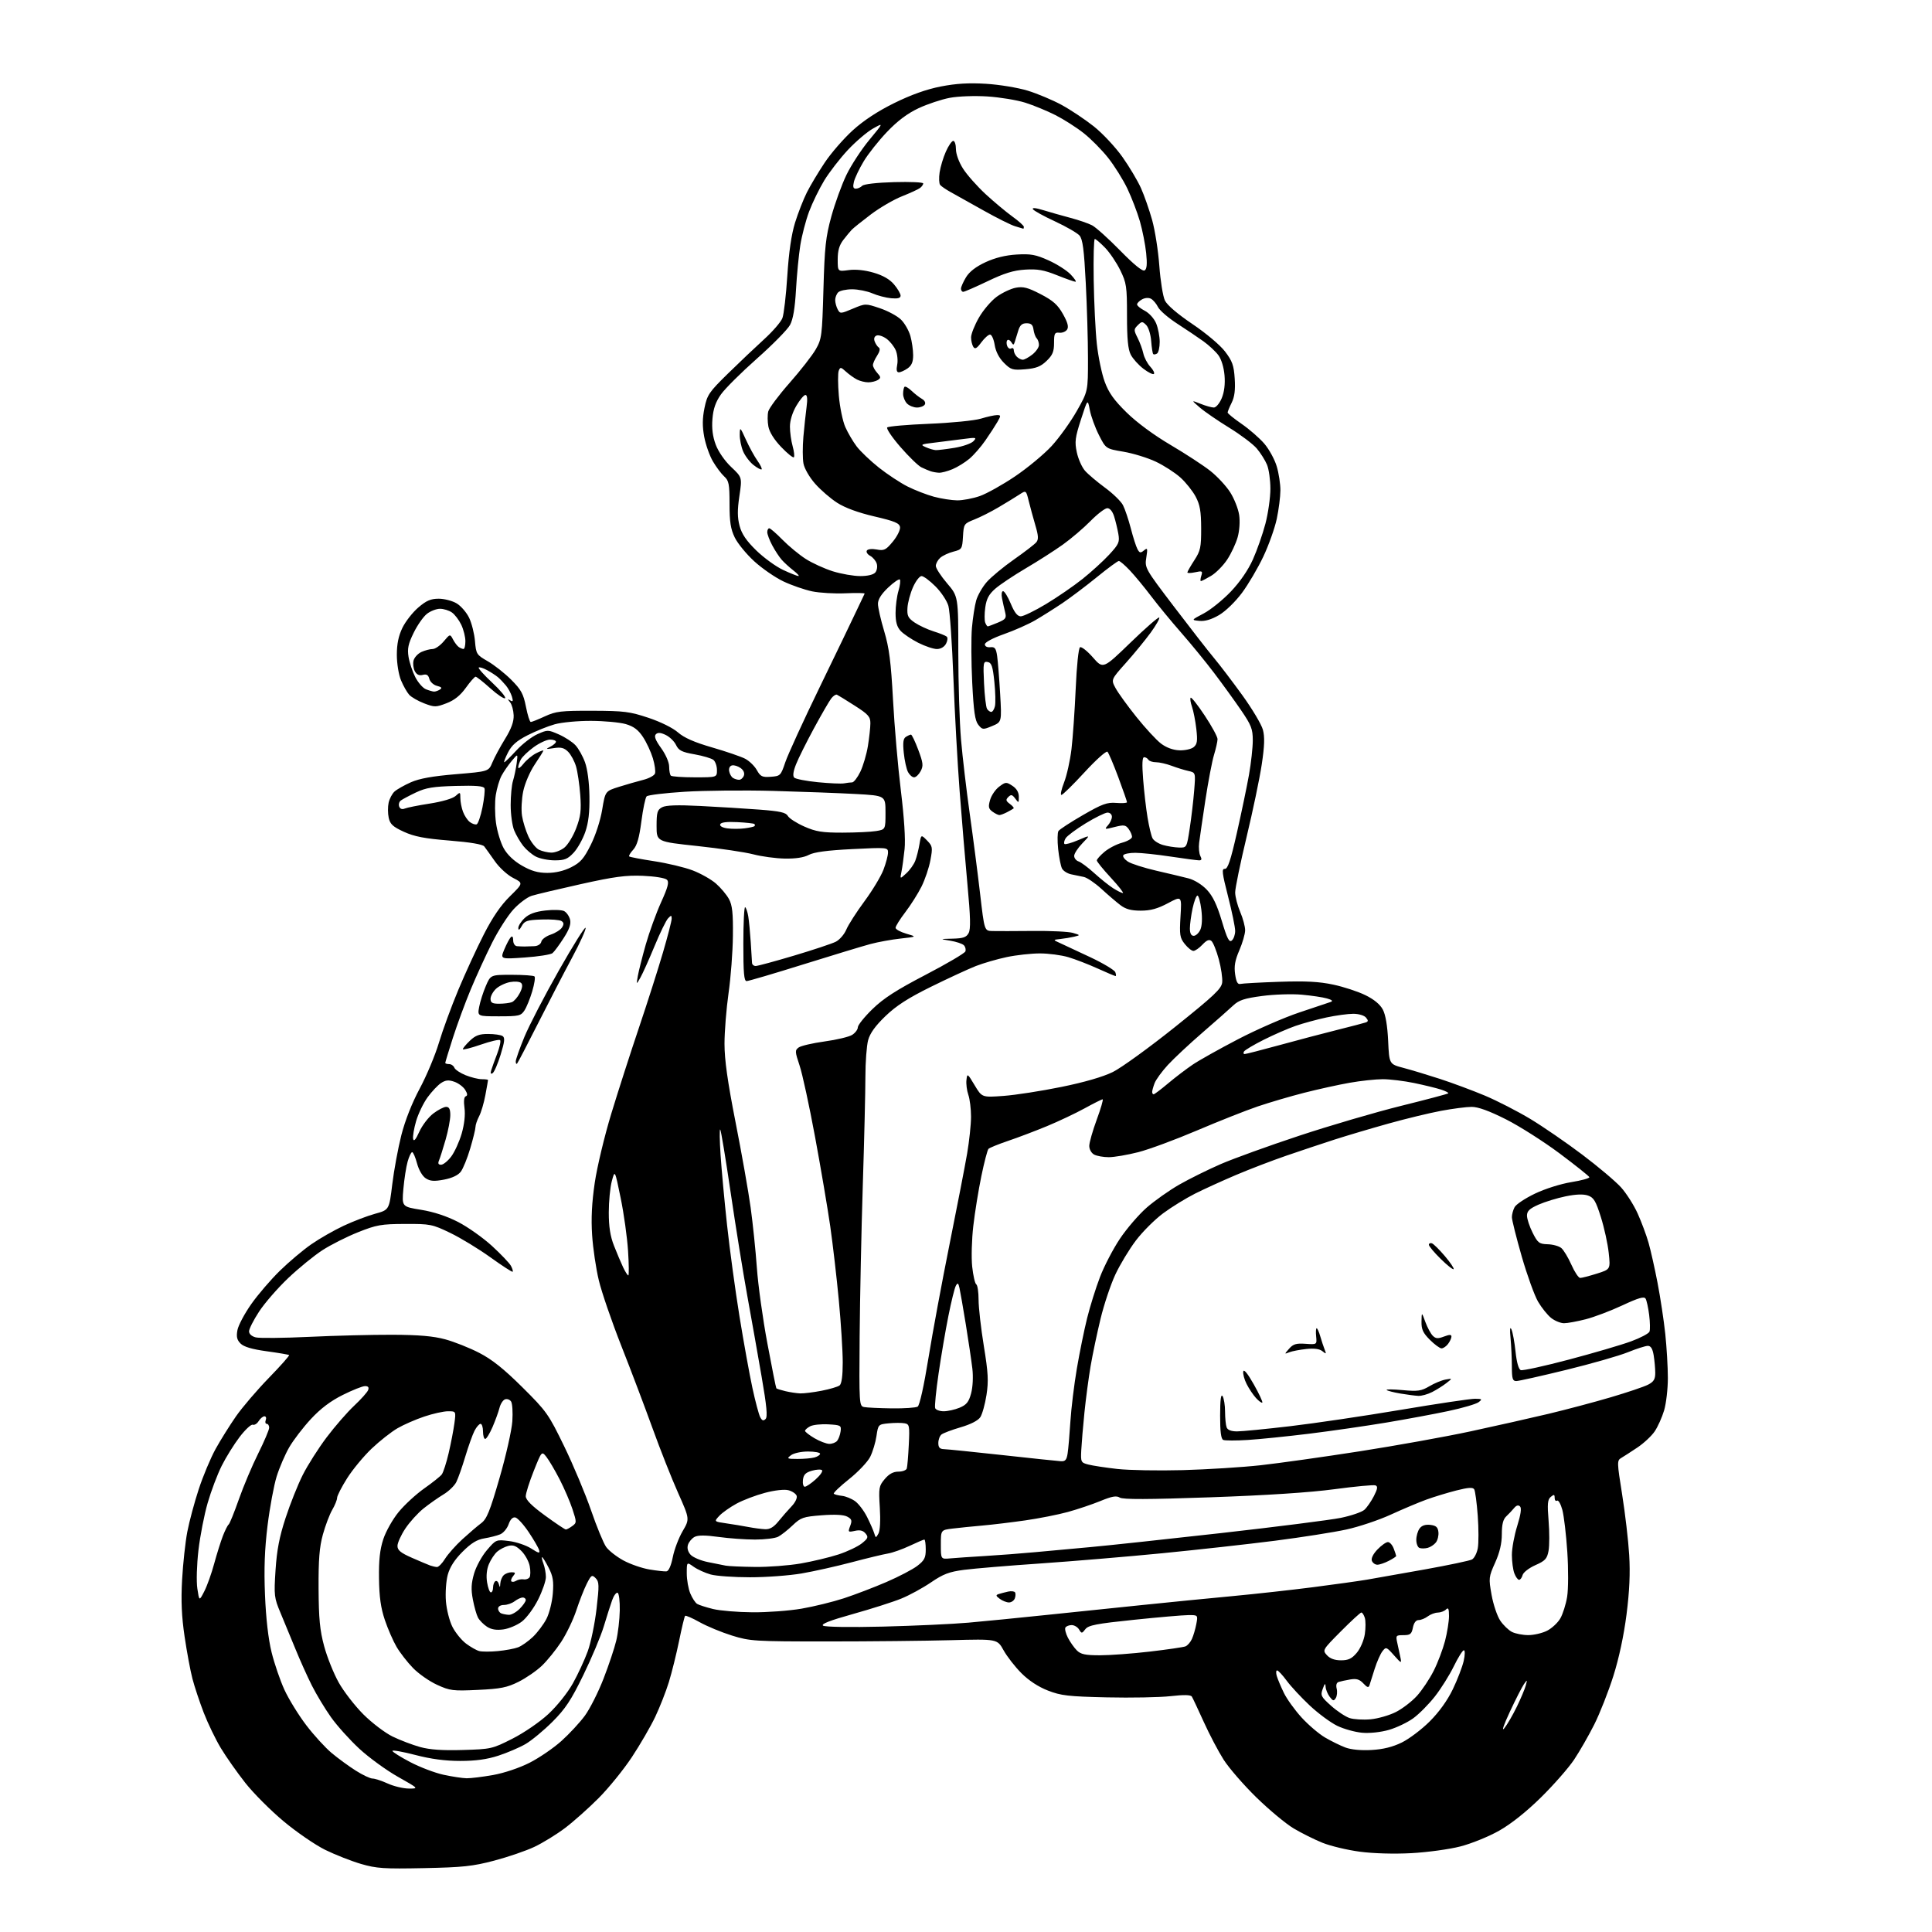<?xml version="1.0" encoding="UTF-8" standalone="no"?>
<svg 
  version="1.1" 
  xmlns="http://www.w3.org/2000/svg" 
  xmlns:xlink="http://www.w3.org/1999/xlink" 
  xmlns:svg="http://www.w3.org/2000/svg"
  xmlns:rdf="http://www.w3.org/1999/02/22-rdf-syntax-ns#"
  xmlns:cc="http://creativecommons.org/ns#"
  xmlns:dc="http://purl.org/dc/elements/1.1/"
  viewBox="0 0 768 768"
  width="768"
  height="768"
>
<style>svg {background-color: white; }</style>"
<path stroke="none" fill="black" fill-rule="evenodd" d="M168.50,742.61C152.65,742.94 149.67,742.74 143.50,740.94C139.65,739.81 133.26,737.30 129.30,735.36C125.34,733.41 117.89,728.30 112.75,724.00C107.60,719.71 100.74,712.83 97.51,708.72C94.27,704.61 89.91,698.41 87.82,694.95C85.73,691.49 82.66,685.14 80.99,680.83C79.33,676.52 77.31,670.44 76.50,667.32C75.68,664.20 74.28,656.66 73.38,650.57C72.19,642.50 71.92,636.36 72.39,627.90C72.75,621.52 73.68,612.97 74.46,608.90C75.24,604.83 77.28,597.23 78.99,592.01C80.70,586.79 83.72,579.59 85.69,576.01C87.67,572.43 91.33,566.58 93.82,563.00C96.32,559.42 102.18,552.57 106.85,547.76C111.53,542.95 115.16,538.86 114.92,538.66C114.69,538.47 110.68,537.79 106.02,537.15C100.18,536.35 96.95,535.39 95.64,534.09C94.18,532.62 93.89,531.39 94.39,528.72C94.75,526.81 97.23,522.16 99.89,518.38C102.56,514.59 107.68,508.63 111.28,505.12C114.87,501.61 120.48,496.88 123.75,494.62C127.01,492.35 132.79,489.05 136.59,487.27C140.39,485.49 146.02,483.34 149.10,482.49C154.70,480.95 154.70,480.95 155.93,470.79C156.61,465.20 158.23,456.42 159.53,451.28C161.02,445.43 163.76,438.47 166.85,432.71C169.57,427.65 173.00,419.45 174.48,414.50C175.96,409.55 179.43,400.10 182.18,393.50C184.94,386.90 189.49,377.00 192.30,371.50C195.81,364.62 199.06,359.87 202.72,356.28C208.03,351.06 208.03,351.06 203.96,348.98C201.69,347.82 198.48,344.88 196.70,342.33C194.94,339.82 193.05,337.18 192.50,336.47C191.86,335.63 186.94,334.80 178.70,334.14C168.79,333.34 164.70,332.55 160.55,330.65C156.19,328.65 155.08,327.63 154.52,325.10C154.15,323.40 154.13,320.70 154.48,319.10C154.83,317.51 155.89,315.50 156.84,314.64C157.79,313.78 160.72,312.13 163.35,310.96C166.72,309.47 171.96,308.53 181.18,307.76C194.24,306.67 194.24,306.67 195.73,303.08C196.54,301.11 198.81,296.90 200.77,293.72C203.27,289.66 204.28,286.87 204.19,284.35C204.11,282.38 203.48,280.06 202.78,279.19C201.73,277.90 201.74,277.76 202.86,278.43C203.91,279.07 204.05,278.72 203.49,276.88C203.09,275.57 202.03,273.61 201.13,272.52C200.23,271.43 198.82,269.95 198.00,269.25C197.18,268.54 195.22,267.26 193.66,266.41C192.09,265.55 190.58,265.08 190.30,265.37C190.01,265.65 192.42,268.34 195.64,271.35C198.86,274.35 201.18,277.14 200.79,277.53C200.40,277.93 197.76,276.17 194.93,273.63C192.10,271.08 189.46,269.00 189.06,269.00C188.66,269.00 186.91,270.99 185.17,273.42C182.96,276.49 180.62,278.36 177.50,279.55C173.28,281.16 172.73,281.17 168.62,279.60C166.21,278.68 163.53,277.14 162.66,276.18C161.79,275.21 160.33,272.64 159.42,270.46C158.48,268.22 157.76,263.81 157.75,260.32C157.75,255.99 158.41,252.79 159.96,249.58C161.18,247.06 164.02,243.43 166.27,241.50C169.49,238.74 171.22,238.00 174.43,238.00C176.67,238.01 179.89,238.85 181.58,239.89C183.27,240.92 185.49,243.50 186.51,245.63C187.52,247.76 188.56,251.91 188.81,254.85C189.25,260.01 189.44,260.31 193.88,262.85C196.42,264.31 200.61,267.61 203.19,270.18C207.16,274.15 208.05,275.78 209.07,280.93C209.72,284.27 210.59,287.00 211.00,287.00C211.41,287.00 213.94,285.99 216.62,284.75C220.96,282.75 223.04,282.50 235.50,282.54C248.06,282.58 250.35,282.86 257.77,285.34C262.61,286.95 267.49,289.37 269.51,291.15C271.95,293.28 276.00,295.07 283.09,297.12C288.65,298.73 294.54,300.75 296.19,301.60C297.83,302.45 299.92,304.47 300.84,306.10C302.29,308.69 302.98,309.03 306.41,308.78C310.19,308.51 310.38,308.32 312.17,303.00C313.19,299.98 319.37,286.48 325.92,273.00C332.46,259.52 339.07,245.80 340.61,242.50C342.15,239.20 343.54,236.27 343.70,235.99C343.87,235.71 340.47,235.65 336.14,235.84C331.82,236.04 325.82,235.69 322.82,235.07C319.82,234.44 314.70,232.67 311.44,231.13C308.17,229.58 302.95,225.98 299.82,223.12C296.70,220.27 293.21,216.01 292.07,213.65C290.44,210.29 290.00,207.43 290.00,200.34C290.00,192.43 289.74,191.07 287.90,189.41C286.74,188.36 284.71,185.66 283.39,183.40C282.07,181.15 280.51,176.74 279.93,173.60C279.17,169.46 279.20,166.34 280.04,162.20C281.11,156.95 281.85,155.87 289.37,148.50C293.86,144.10 300.34,137.96 303.76,134.85C307.18,131.74 310.45,127.96 311.02,126.44C311.60,124.93 312.48,117.35 312.97,109.60C313.58,100.16 314.60,93.19 316.05,88.50C317.25,84.65 319.36,79.25 320.74,76.50C322.12,73.75 325.31,68.42 327.83,64.65C330.34,60.88 335.35,55.12 338.95,51.84C343.29,47.90 348.87,44.23 355.50,40.96C362.21,37.66 368.29,35.49 373.98,34.38C380.09,33.19 385.12,32.89 391.98,33.31C397.22,33.63 404.65,34.86 408.50,36.03C412.35,37.21 418.43,39.76 422.00,41.70C425.57,43.64 431.35,47.50 434.83,50.26C438.31,53.03 443.41,58.49 446.18,62.40C448.94,66.30 452.25,71.87 453.55,74.77C454.85,77.66 456.84,83.37 457.99,87.45C459.13,91.53 460.42,99.73 460.85,105.68C461.29,111.63 462.28,117.83 463.07,119.46C463.96,121.29 468.11,124.84 474.00,128.81C479.41,132.45 484.99,137.15 486.96,139.72C489.88,143.54 490.48,145.23 490.82,150.55C491.11,155.01 490.75,157.79 489.61,160.08C488.73,161.85 488.00,163.61 488.00,163.99C488.00,164.36 490.50,166.39 493.56,168.50C496.62,170.61 500.68,174.15 502.59,176.37C504.49,178.59 506.71,182.65 507.52,185.39C508.34,188.12 508.99,192.42 508.98,194.93C508.97,197.44 508.32,202.53 507.54,206.23C506.75,209.94 504.35,216.69 502.20,221.23C500.05,225.78 496.23,232.28 493.71,235.67C491.07,239.21 487.19,242.98 484.61,244.49C481.58,246.26 479.01,247.03 476.80,246.81C473.50,246.48 473.50,246.48 478.50,243.85C481.25,242.40 486.09,238.49 489.27,235.16C492.91,231.34 496.14,226.65 498.04,222.41C499.70,218.72 501.94,212.31 503.03,208.16C504.11,204.02 505.00,197.77 505.00,194.28C505.00,190.79 504.39,186.49 503.65,184.72C502.91,182.95 501.09,180.06 499.60,178.30C498.12,176.54 493.18,172.82 488.64,170.03C484.10,167.24 478.83,163.63 476.94,161.99C473.50,159.03 473.50,159.03 477.22,160.51C479.26,161.33 481.65,162.00 482.52,162.00C483.40,162.00 484.79,160.35 485.66,158.28C486.67,155.86 487.06,152.70 486.77,149.24C486.51,146.07 485.52,142.82 484.33,141.21C483.22,139.72 480.56,137.24 478.41,135.69C476.26,134.15 471.58,131.00 468.01,128.69C464.44,126.39 460.99,123.41 460.34,122.08C459.68,120.75 458.44,119.27 457.59,118.79C456.65,118.26 455.22,118.35 454.01,118.99C452.91,119.59 452.00,120.49 452.00,121.01C452.00,121.53 453.39,122.67 455.08,123.54C456.81,124.44 458.78,126.62 459.58,128.53C460.36,130.41 461.00,133.72 461.00,135.91C461.00,138.09 460.52,140.18 459.93,140.54C459.35,140.90 458.66,141.00 458.42,140.75C458.17,140.50 457.81,138.17 457.61,135.56C457.42,132.94 456.53,130.10 455.63,129.20C454.12,127.70 453.87,127.70 452.28,129.29C450.67,130.90 450.66,131.23 452.19,134.26C453.10,136.04 454.13,138.85 454.49,140.50C454.85,142.15 456.09,144.51 457.24,145.75C458.40,146.98 459.05,148.28 458.70,148.64C458.34,148.99 456.47,148.07 454.53,146.59C452.59,145.11 450.32,142.59 449.50,141.00C448.40,138.87 448.00,134.74 448.00,125.49C448.00,113.84 447.79,112.46 445.32,107.41C443.85,104.40 441.13,100.38 439.28,98.47C437.42,96.56 435.59,95.00 435.20,95.00C434.82,95.00 434.62,102.31 434.76,111.25C434.90,120.19 435.46,131.65 436.01,136.73C436.56,141.81 437.97,148.56 439.13,151.73C440.74,156.13 442.82,159.05 447.87,164.00C451.93,167.98 458.68,172.96 465.30,176.86C471.24,180.36 478.36,185.01 481.12,187.19C483.89,189.38 487.45,193.21 489.03,195.71C490.62,198.21 492.21,202.24 492.58,204.67C492.97,207.27 492.72,210.92 491.98,213.58C491.28,216.06 489.41,220.06 487.81,222.47C486.21,224.88 483.33,227.79 481.40,228.93C479.47,230.07 477.66,231.00 477.38,231.00C477.09,231.00 477.17,230.05 477.53,228.90C478.14,226.99 477.92,226.86 475.10,227.48C473.39,227.85 472.00,227.89 472.00,227.56C472.00,227.23 473.24,225.06 474.75,222.73C477.21,218.95 477.50,217.60 477.48,210.00C477.46,203.25 477.01,200.66 475.30,197.43C474.11,195.19 471.39,191.77 469.24,189.83C467.08,187.89 462.68,185.05 459.45,183.52C456.21,181.99 450.42,180.21 446.58,179.56C439.60,178.38 439.60,178.38 436.84,172.94C435.32,169.95 433.69,165.47 433.22,163.00C432.37,158.50 432.37,158.50 429.70,166.76C427.37,173.97 427.16,175.63 428.05,179.80C428.61,182.43 430.07,185.72 431.29,187.11C432.50,188.50 436.08,191.52 439.23,193.84C442.39,196.15 445.62,199.29 446.40,200.81C447.19,202.34 448.59,206.48 449.51,210.02C450.42,213.56 451.61,217.28 452.16,218.29C452.99,219.84 453.39,219.92 454.73,218.81C456.16,217.64 456.26,217.93 455.67,221.65C455.02,225.75 455.17,226.02 466.68,241.15C473.10,249.59 480.23,258.75 482.53,261.50C484.83,264.25 489.93,270.94 493.85,276.37C497.78,281.80 501.45,287.97 502.02,290.08C502.79,292.92 502.67,296.51 501.57,303.84C500.76,309.30 498.04,322.29 495.54,332.71C493.04,343.13 491.00,353.05 491.00,354.74C491.00,356.44 491.90,359.93 493.00,362.50C494.10,365.07 494.98,368.37 494.96,369.83C494.94,371.30 493.90,374.87 492.65,377.77C490.93,381.74 490.52,384.08 490.98,387.27C491.41,390.29 492.00,391.39 493.04,391.13C493.84,390.93 500.80,390.54 508.50,390.28C519.01,389.92 524.36,390.20 529.98,391.40C534.09,392.27 539.83,394.15 542.74,395.58C546.19,397.26 548.62,399.27 549.70,401.33C550.79,403.38 551.53,407.77 551.81,413.76C552.24,423.01 552.24,423.01 557.87,424.50C560.97,425.31 567.55,427.30 572.50,428.91C577.45,430.53 585.46,433.51 590.30,435.54C595.14,437.58 603.24,441.74 608.30,444.78C613.36,447.83 622.67,454.23 629.00,459.01C635.33,463.78 642.25,469.63 644.38,471.99C646.51,474.36 649.49,479.04 651.00,482.40C652.51,485.75 654.46,490.98 655.32,494.00C656.18,497.02 657.80,504.23 658.91,510.00C660.02,515.77 661.40,524.87 661.97,530.21C662.53,535.55 663.00,543.46 663.00,547.78C663.00,552.10 662.33,557.90 661.51,560.66C660.69,563.42 659.00,567.17 657.76,569.00C656.52,570.83 653.42,573.72 650.89,575.41C648.35,577.11 645.47,578.97 644.48,579.55C642.75,580.56 642.76,581.16 644.84,594.18C646.03,601.64 647.29,612.42 647.63,618.12C648.07,625.37 647.75,632.50 646.57,641.78C645.50,650.14 643.56,659.22 641.32,666.28C639.37,672.45 635.96,681.10 633.75,685.50C631.54,689.90 627.92,696.20 625.72,699.50C623.51,702.80 617.59,709.55 612.56,714.50C606.73,720.23 600.69,725.04 595.93,727.73C591.82,730.06 584.87,732.88 580.48,734.00C576.10,735.13 567.33,736.32 561.01,736.66C554.04,737.03 545.95,736.79 540.50,736.07C535.55,735.41 528.90,733.82 525.72,732.54C522.54,731.26 517.40,728.70 514.29,726.85C511.18,725.01 504.50,719.45 499.43,714.50C494.37,709.55 488.51,702.80 486.41,699.50C484.31,696.20 480.76,689.45 478.52,684.50C476.28,679.55 474.15,675.02 473.78,674.43C473.32,673.70 470.65,673.65 465.31,674.25C461.01,674.73 449.62,674.95 440.00,674.73C424.68,674.38 421.76,674.05 416.56,672.02C412.77,670.55 408.95,668.05 406.02,665.11C403.49,662.57 400.30,658.48 398.93,656.00C396.43,651.50 396.43,651.50 377.97,652.00C367.81,652.27 345.77,652.50 329.00,652.50C299.88,652.50 298.16,652.39 291.00,650.17C286.88,648.89 281.09,646.50 278.15,644.86C275.21,643.21 272.59,642.07 272.34,642.33C272.09,642.58 271.01,647.05 269.95,652.28C268.88,657.50 267.05,664.86 265.89,668.64C264.73,672.41 262.28,678.65 260.45,682.50C258.62,686.35 254.44,693.55 251.17,698.50C247.89,703.45 241.96,710.77 237.98,714.76C234.00,718.76 227.99,724.11 224.62,726.66C221.25,729.21 215.76,732.58 212.42,734.16C209.08,735.74 201.88,738.20 196.42,739.64C187.91,741.88 183.95,742.30 168.50,742.61zM162.50,710.98C166.50,711.00 166.50,711.00 158.12,706.27C153.51,703.66 146.63,698.65 142.82,695.13C139.02,691.61 133.95,685.97 131.57,682.61C129.19,679.25 125.76,673.58 123.96,670.00C122.16,666.42 119.23,659.90 117.44,655.50C115.64,651.10 112.98,644.64 111.51,641.15C108.98,635.14 108.88,634.25 109.53,624.15C110.05,616.19 111.05,610.95 113.52,603.42C115.33,597.87 118.40,590.17 120.35,586.30C122.30,582.43 126.57,575.71 129.85,571.36C133.13,567.01 138.04,561.37 140.76,558.82C143.48,556.27 145.99,553.47 146.33,552.59C146.75,551.49 146.37,551.00 145.10,551.00C144.09,551.00 140.09,552.59 136.22,554.53C131.37,556.95 127.41,559.95 123.55,564.12C120.46,567.46 116.60,572.50 114.96,575.34C113.32,578.18 111.08,583.38 109.98,586.90C108.88,590.42 107.25,599.19 106.36,606.40C105.20,615.83 104.91,623.56 105.34,634.00C105.72,643.32 106.65,651.46 107.95,656.77C109.07,661.32 111.38,668.07 113.09,671.77C114.80,675.47 118.67,681.76 121.70,685.74C124.72,689.72 129.29,694.72 131.85,696.86C134.41,699.00 138.73,702.15 141.45,703.87C144.17,705.59 147.15,707.00 148.09,707.00C149.02,707.00 151.74,707.89 154.14,708.98C156.54,710.07 160.30,710.97 162.50,710.98zM185.50,706.89C187.15,706.91 191.89,706.33 196.04,705.59C200.45,704.80 206.46,702.78 210.54,700.71C214.37,698.76 220.05,694.88 223.17,692.07C226.29,689.27 230.49,684.74 232.49,682.02C234.49,679.29 237.84,672.66 239.92,667.28C242.01,661.90 244.28,655.10 244.97,652.17C245.67,649.25 246.30,643.85 246.37,640.17C246.44,636.50 246.05,633.34 245.50,633.15C244.95,632.96 243.97,634.31 243.32,636.15C242.66,637.99 241.18,642.65 240.02,646.50C238.86,650.35 235.21,659.04 231.91,665.81C227.02,675.86 224.76,679.28 219.61,684.43C216.13,687.90 211.31,691.89 208.90,693.29C206.48,694.69 201.61,696.77 198.08,697.92C193.59,699.38 189.06,700.00 182.95,700.00C177.00,700.00 171.31,699.25 165.11,697.63C160.10,696.33 156.00,695.60 156.00,696.01C156.00,696.42 159.16,698.41 163.03,700.44C166.89,702.47 172.85,704.74 176.28,705.49C179.70,706.23 183.85,706.86 185.50,706.89zM184.00,695.65C195.21,695.32 195.71,695.20 203.69,691.16C208.32,688.81 214.52,684.56 217.96,681.38C221.45,678.14 225.61,672.94 227.72,669.18C229.74,665.57 232.40,659.82 233.64,656.40C234.88,652.99 236.45,645.41 237.13,639.57C238.23,630.10 238.19,628.76 236.77,627.34C235.31,625.88 235.01,626.07 233.22,629.62C232.15,631.75 230.29,636.51 229.08,640.19C227.87,643.87 225.16,649.50 223.07,652.69C220.97,655.89 217.51,660.16 215.38,662.18C213.25,664.21 209.07,667.08 206.10,668.56C201.56,670.82 198.99,671.34 189.99,671.76C180.05,672.23 178.87,672.09 173.73,669.73C170.68,668.34 166.37,665.33 164.16,663.04C161.94,660.76 159.01,656.98 157.64,654.65C156.28,652.33 154.18,647.52 152.98,643.96C151.38,639.21 150.76,634.85 150.66,627.50C150.55,620.19 151.01,615.99 152.36,611.87C153.37,608.77 156.11,603.91 158.47,601.04C160.82,598.17 165.39,593.97 168.62,591.69C171.85,589.42 175.00,586.91 175.61,586.12C176.21,585.32 177.45,581.49 178.36,577.59C179.27,573.69 180.29,568.36 180.64,565.75C181.27,561.00 181.27,561.00 178.10,561.00C176.36,561.00 172.14,561.93 168.72,563.08C165.30,564.22 160.47,566.32 158.00,567.76C155.53,569.19 150.91,572.83 147.73,575.85C144.56,578.87 140.17,584.17 137.98,587.64C135.79,591.11 134.00,594.61 134.00,595.42C134.00,596.23 133.13,598.37 132.07,600.19C131.01,602.01 129.34,606.42 128.35,610.00C126.97,615.00 126.58,619.95 126.64,631.50C126.71,643.49 127.15,648.08 128.86,654.40C130.03,658.74 132.63,665.22 134.63,668.80C136.63,672.38 141.05,678.09 144.45,681.49C147.86,684.89 153.08,688.86 156.07,690.31C159.06,691.76 163.97,693.63 167.00,694.47C170.89,695.54 175.88,695.89 184.00,695.65zM545.21,695.65C549.80,695.39 553.60,694.45 557.22,692.68C560.14,691.25 565.14,687.48 568.33,684.29C572.05,680.58 575.36,675.98 577.52,671.50C579.37,667.65 581.31,662.59 581.84,660.25C582.38,657.84 582.40,656.00 581.90,656.00C581.42,656.00 579.62,658.87 577.91,662.37C576.21,665.87 572.82,671.28 570.38,674.38C567.95,677.48 564.08,681.38 561.79,683.04C559.50,684.70 555.17,686.77 552.17,687.64C548.97,688.57 544.59,689.05 541.55,688.80C538.71,688.56 534.22,687.32 531.57,686.04C528.92,684.75 524.00,681.12 520.63,677.95C517.26,674.79 513.15,670.37 511.50,668.13C509.85,665.88 508.13,664.04 507.68,664.02C507.23,664.01 507.17,665.01 507.54,666.25C507.91,667.49 509.17,670.49 510.35,672.93C511.53,675.36 514.70,679.77 517.38,682.71C520.07,685.66 524.27,689.25 526.73,690.69C529.18,692.12 532.83,693.92 534.84,694.67C537.10,695.51 541.07,695.89 545.21,695.65zM597.99,687.00C599.11,685.62 601.33,681.80 602.94,678.50C604.54,675.20 606.16,671.38 606.52,670.00C607.16,667.61 607.12,667.59 605.78,669.50C605.01,670.60 602.48,675.55 600.17,680.50C597.72,685.75 596.81,688.46 597.99,687.00zM544.82,683.45C547.74,683.18 552.27,681.88 554.88,680.56C557.49,679.24 561.27,676.33 563.28,674.11C565.30,671.88 568.27,667.42 569.90,664.20C571.53,660.98 573.56,655.61 574.43,652.28C575.29,648.94 576.00,644.50 576.00,642.41C576.00,639.45 575.73,638.87 574.80,639.80C574.14,640.46 572.68,641.01 571.55,641.03C570.42,641.05 568.63,641.72 567.56,642.53C566.49,643.34 564.86,644.00 563.93,644.00C562.86,644.00 562.03,645.09 561.65,647.00C561.14,649.57 560.60,650.00 557.90,650.00C554.86,650.00 554.78,650.12 555.48,653.25C555.88,655.04 556.44,657.62 556.72,659.00C557.19,661.33 557.02,661.26 554.12,658.00C551.14,654.64 550.96,654.57 549.54,656.40C548.73,657.44 547.34,660.59 546.45,663.40C545.57,666.20 544.64,669.13 544.39,669.91C544.04,670.99 543.49,670.83 541.96,669.19C540.43,667.55 539.22,667.19 536.74,667.61C534.96,667.92 532.89,668.36 532.14,668.60C531.29,668.86 531.00,669.85 531.35,671.27C531.66,672.50 531.50,674.19 531.00,675.00C530.21,676.27 529.86,676.20 528.57,674.50C527.74,673.40 527.01,671.60 526.95,670.50C526.87,668.94 526.61,669.13 525.81,671.34C524.85,673.96 525.10,674.47 529.14,678.08C531.54,680.23 534.85,682.42 536.50,682.96C538.15,683.49 541.89,683.71 544.82,683.45zM533.07,660.00C536.01,660.00 537.37,659.35 539.35,657.00C540.77,655.31 542.17,652.06 542.54,649.59C542.90,647.18 542.90,644.25 542.53,643.10C542.16,641.94 541.55,641.00 541.16,641.00C540.77,641.00 537.11,644.36 533.04,648.46C525.73,655.82 525.65,655.96 527.47,657.96C528.70,659.32 530.56,660.00 533.07,660.00zM437.26,658.00C441.25,658.00 450.18,657.34 457.10,656.53C464.03,655.72 470.38,654.79 471.21,654.47C472.05,654.15 473.21,652.83 473.80,651.53C474.39,650.24 475.18,647.56 475.55,645.59C476.22,642.00 476.22,642.00 472.36,642.03C470.24,642.04 460.49,642.88 450.71,643.90C435.84,645.44 432.67,646.05 431.45,647.62C430.08,649.40 429.94,649.40 428.95,647.75C428.37,646.79 427.05,646.00 426.01,646.00C424.97,646.00 423.85,646.44 423.52,646.97C423.19,647.50 423.64,649.33 424.51,651.02C425.39,652.72 426.98,654.98 428.05,656.05C429.62,657.62 431.40,658.00 437.26,658.00zM197.93,656.33C200.92,656.04 204.52,655.38 205.93,654.84C207.35,654.31 210.00,652.44 211.84,650.69C213.67,648.93 216.10,645.71 217.22,643.53C218.35,641.35 219.49,636.82 219.75,633.48C220.15,628.58 219.83,626.58 218.10,623.20C216.92,620.89 215.75,619.00 215.50,619.00C215.25,619.00 215.49,620.15 216.02,621.57C216.56,622.98 217.00,625.38 217.00,626.91C217.00,628.43 215.61,632.46 213.91,635.85C212.22,639.25 209.31,643.19 207.45,644.60C205.59,646.02 202.27,647.42 200.06,647.72C197.28,648.09 195.27,647.75 193.56,646.63C192.19,645.73 190.60,644.11 190.01,643.03C189.43,641.94 188.51,638.70 187.97,635.83C187.20,631.80 187.32,629.43 188.45,625.52C189.26,622.73 191.56,618.54 193.56,616.20C197.16,611.99 197.24,611.96 202.35,612.59C205.18,612.93 209.14,614.27 211.14,615.55C214.17,617.49 214.70,617.60 214.31,616.19C214.04,615.26 212.17,612.03 210.14,609.01C208.11,605.99 205.73,603.38 204.84,603.21C203.80,603.01 202.85,603.98 202.17,605.95C201.58,607.62 200.07,609.42 198.80,609.93C197.54,610.45 194.71,611.17 192.52,611.53C189.60,612.00 187.30,613.42 183.87,616.84C180.71,620.00 178.82,622.95 177.99,626.00C177.32,628.48 176.99,633.21 177.26,636.53C177.52,639.85 178.69,644.43 179.86,646.72C181.03,649.01 183.45,651.99 185.24,653.34C187.03,654.69 189.40,656.03 190.50,656.32C191.60,656.61 194.95,656.62 197.93,656.33zM607.50,649.98C609.70,649.99 613.06,649.21 614.97,648.25C616.87,647.29 619.25,645.08 620.25,643.34C621.25,641.61 622.47,637.75 622.96,634.76C623.45,631.74 623.48,623.83 623.03,616.92C622.58,610.09 621.69,602.57 621.06,600.22C620.43,597.87 619.48,596.20 618.95,596.53C618.43,596.85 618.00,596.36 618.00,595.44C618.00,594.04 617.74,593.97 616.46,595.03C615.19,596.08 615.04,597.78 615.59,604.56C615.96,609.09 615.95,614.46 615.57,616.49C614.98,619.65 614.24,620.45 610.32,622.18C607.80,623.30 605.54,625.05 605.26,626.10C604.99,627.14 604.36,628.00 603.86,628.00C603.36,628.00 602.51,626.85 601.98,625.43C601.44,624.02 601.00,620.72 601.00,618.10C601.00,615.48 601.95,610.30 603.12,606.59C604.53,602.08 604.90,599.50 604.24,598.84C603.57,598.17 602.78,598.38 601.87,599.49C601.12,600.40 599.71,601.88 598.75,602.79C597.50,603.97 597.00,606.00 597.00,609.85C597.00,613.54 596.16,617.12 594.35,621.16C591.79,626.86 591.74,627.32 592.93,634.02C593.62,637.84 595.16,642.43 596.37,644.22C597.57,646.01 599.67,648.03 601.03,648.72C602.39,649.41 605.30,649.98 607.50,649.98zM351.00,646.60C363.38,646.29 378.68,645.59 385.00,645.03C391.32,644.47 405.05,643.12 415.50,642.02C425.95,640.93 443.27,639.13 454.00,638.03C464.73,636.92 480.89,635.32 489.93,634.48C498.97,633.63 513.37,632.04 521.93,630.94C530.49,629.84 540.20,628.48 543.50,627.92C546.80,627.36 557.15,625.53 566.50,623.85C575.85,622.16 584.24,620.40 585.13,619.92C586.03,619.44 587.07,617.44 587.44,615.47C587.81,613.50 587.80,607.68 587.43,602.54C587.05,597.40 586.42,592.67 586.02,592.03C585.48,591.16 583.69,591.28 578.90,592.49C575.38,593.39 570.02,595.02 567.00,596.12C563.98,597.22 557.62,599.90 552.87,602.08C548.12,604.26 540.18,606.92 535.22,608.00C530.27,609.09 517.50,611.09 506.86,612.46C496.21,613.82 476.02,616.06 462.00,617.44C447.98,618.81 426.15,620.64 413.50,621.51C400.85,622.37 387.24,623.51 383.25,624.03C377.29,624.81 374.96,625.70 370.07,629.03C366.80,631.26 361.47,634.17 358.23,635.48C354.99,636.80 346.38,639.55 339.09,641.59C329.96,644.14 326.26,645.58 327.18,646.22C327.95,646.76 337.84,646.92 351.00,646.60zM202.30,641.92C203.28,641.96 205.20,640.90 206.55,639.55C207.90,638.20 209.00,636.62 209.00,636.05C209.00,635.47 208.44,635.01 207.75,635.03C207.06,635.05 205.63,635.72 204.56,636.53C203.49,637.34 201.58,638.00 200.31,638.00C198.98,638.00 198.00,638.60 198.00,639.42C198.00,640.20 198.56,641.06 199.25,641.34C199.94,641.62 201.31,641.88 202.30,641.92zM299.12,640.91C304.96,640.96 313.73,640.31 318.62,639.47C323.50,638.63 331.10,636.77 335.50,635.33C339.90,633.88 347.50,630.98 352.38,628.87C357.27,626.76 362.78,623.88 364.63,622.47C367.45,620.31 368.00,619.26 368.00,615.95C368.00,613.78 367.75,612.00 367.44,612.00C367.13,612.00 364.51,613.12 361.61,614.49C358.72,615.86 354.81,617.24 352.92,617.56C351.04,617.87 344.55,619.44 338.50,621.04C332.45,622.64 323.50,624.64 318.62,625.48C313.73,626.31 304.51,627.00 298.12,626.99C291.73,626.99 284.70,626.49 282.50,625.88C280.30,625.27 277.26,623.89 275.75,622.82C273.00,620.86 273.00,620.86 273.00,625.46C273.00,627.99 273.63,631.57 274.40,633.41C275.17,635.25 276.39,637.12 277.11,637.57C277.84,638.02 280.69,638.93 283.46,639.61C286.23,640.28 293.28,640.87 299.12,640.91zM401.08,637.00C400.15,637.00 398.51,636.36 397.44,635.57C395.84,634.39 395.76,634.06 397.00,633.66C397.82,633.39 399.51,632.96 400.75,632.68C401.99,632.41 403.22,632.55 403.50,633.00C403.78,633.45 403.73,634.54 403.40,635.41C403.06,636.28 402.02,637.00 401.08,637.00zM81.21,632.58C82.32,630.43 84.09,625.48 85.14,621.58C86.20,617.69 87.77,612.70 88.62,610.50C89.48,608.30 90.50,606.28 90.90,606.00C91.29,605.73 93.11,601.23 94.95,596.00C96.79,590.77 100.25,582.57 102.65,577.77C105.04,572.97 107.00,568.36 107.00,567.52C107.00,566.68 106.56,566.00 106.03,566.00C105.50,566.00 105.32,565.33 105.64,564.50C105.95,563.67 105.72,563.00 105.12,563.00C104.51,563.00 103.48,563.86 102.83,564.90C102.18,565.95 101.12,566.60 100.48,566.35C99.84,566.11 97.49,568.29 95.27,571.20C93.04,574.12 89.82,579.29 88.12,582.70C86.41,586.12 83.91,592.73 82.56,597.41C81.20,602.08 79.55,610.54 78.89,616.20C78.22,622.05 78.02,628.66 78.45,631.50C79.20,636.50 79.20,636.50 81.21,632.58zM195.13,633.00C195.61,633.00 196.00,632.13 196.00,631.06C196.00,629.99 196.42,628.86 196.92,628.55C197.43,628.23 198.06,628.77 198.31,629.74C198.69,631.20 198.79,631.15 198.88,629.45C198.95,628.32 199.54,626.86 200.20,626.20C200.86,625.54 202.27,625.00 203.32,625.00C204.93,625.00 205.04,625.25 203.98,626.52C203.28,627.36 202.97,628.31 203.29,628.62C203.61,628.94 204.46,628.83 205.18,628.38C205.91,627.92 207.25,627.67 208.16,627.82C209.08,627.97 210.13,627.59 210.51,626.98C210.89,626.37 210.92,624.37 210.57,622.55C210.23,620.72 208.75,618.02 207.28,616.55C205.23,614.51 204.01,614.03 202.05,614.52C200.65,614.87 198.65,615.91 197.61,616.83C196.57,617.75 195.11,619.96 194.35,621.75C193.48,623.80 193.21,626.47 193.62,629.00C193.97,631.20 194.65,633.00 195.13,633.00zM264.92,624.64C265.81,624.55 266.76,622.42 267.45,618.97C268.05,615.93 269.82,611.28 271.37,608.64C274.18,603.83 274.18,603.83 269.57,593.49C267.03,587.81 262.46,576.26 259.42,567.83C256.37,559.40 250.78,544.62 246.98,535.00C243.19,525.38 239.17,513.67 238.05,509.00C236.92,504.32 235.72,496.23 235.38,491.00C234.94,484.35 235.26,478.08 236.43,470.12C237.35,463.86 240.32,451.48 243.02,442.62C245.72,433.75 250.66,418.40 254.00,408.50C257.34,398.60 261.63,385.17 263.53,378.66C265.44,372.15 267.00,366.09 267.00,365.19C267.00,363.77 266.82,363.75 265.58,365.04C264.80,365.84 262.37,370.82 260.19,376.10C258.01,381.38 255.48,387.00 254.58,388.60C252.93,391.50 252.93,391.50 253.54,388.00C253.87,386.07 255.29,380.45 256.69,375.50C258.10,370.55 260.84,362.99 262.78,358.71C265.54,352.62 266.05,350.65 265.11,349.71C264.43,349.02 260.30,348.35 255.59,348.15C248.83,347.87 244.24,348.48 230.89,351.45C221.88,353.46 213.07,355.55 211.33,356.10C209.59,356.65 206.35,359.07 204.13,361.48C201.91,363.88 198.07,369.87 195.61,374.78C193.14,379.70 189.31,388.06 187.10,393.37C184.89,398.68 181.72,407.30 180.04,412.53C178.37,417.75 177.00,422.24 177.00,422.51C177.00,422.78 177.69,423.00 178.53,423.00C179.37,423.00 180.31,423.64 180.61,424.42C180.91,425.20 182.93,426.55 185.10,427.42C187.27,428.29 190.16,429.00 191.52,429.00C192.88,429.00 194.00,429.14 194.00,429.32C194.00,429.49 193.53,432.18 192.95,435.29C192.38,438.40 191.26,442.20 190.46,443.72C189.66,445.25 189.01,447.18 189.01,448.00C189.01,448.82 188.07,452.66 186.92,456.53C185.78,460.40 184.09,464.55 183.17,465.77C182.10,467.18 179.70,468.31 176.50,468.92C172.58,469.66 171.01,469.55 169.24,468.40C167.92,467.55 166.48,465.08 165.78,462.47C165.12,460.01 164.25,458.00 163.84,458.00C163.43,458.00 162.62,459.69 162.04,461.75C161.45,463.81 160.70,468.69 160.35,472.59C159.73,479.68 159.73,479.68 167.42,480.92C172.41,481.73 177.57,483.43 182.11,485.76C185.96,487.74 192.02,492.03 195.58,495.29C199.14,498.55 202.52,502.11 203.11,503.20C203.69,504.28 204.00,505.34 203.79,505.54C203.59,505.74 199.62,503.17 194.96,499.82C190.31,496.47 183.12,492.10 179.00,490.11C171.82,486.65 171.05,486.50 161.00,486.54C151.55,486.57 149.69,486.90 142.36,489.82C137.88,491.60 131.50,494.82 128.19,496.96C124.87,499.10 118.75,504.10 114.57,508.06C110.39,512.03 105.18,518.02 102.99,521.38C100.79,524.74 99.00,528.27 99.00,529.22C99.00,530.27 100.06,531.23 101.67,531.63C103.14,532.00 112.70,531.90 122.92,531.42C133.14,530.93 148.03,530.56 156.00,530.59C166.57,530.63 172.26,531.13 177.00,532.41C180.57,533.38 186.65,535.79 190.50,537.78C195.59,540.40 200.27,544.14 207.63,551.44C217.31,561.05 218.05,562.11 224.31,575.00C227.91,582.42 232.70,593.84 234.95,600.37C237.20,606.91 239.90,613.45 240.95,614.93C242.00,616.40 245.08,618.81 247.79,620.29C250.51,621.77 255.15,623.38 258.11,623.88C261.08,624.38 264.14,624.72 264.92,624.64zM173.67,622.92C174.31,622.96 175.77,621.49 176.91,619.64C178.05,617.80 181.15,614.31 183.79,611.89C186.43,609.48 189.79,606.60 191.27,605.50C193.50,603.84 194.73,600.81 198.58,587.50C201.13,578.70 203.41,568.58 203.66,565.00C203.90,561.42 203.68,557.87 203.15,557.10C202.63,556.34 201.54,555.96 200.73,556.27C199.92,556.58 198.94,558.11 198.55,559.67C198.16,561.23 196.92,564.64 195.80,567.25C194.67,569.86 193.36,572.00 192.88,572.00C192.39,572.00 192.00,570.65 192.00,569.00C192.00,567.35 191.56,566.00 191.03,566.00C190.49,566.00 189.41,567.24 188.63,568.75C187.85,570.26 186.20,574.88 184.96,579.00C183.73,583.12 182.12,587.69 181.38,589.15C180.65,590.61 178.35,592.83 176.27,594.07C174.20,595.32 170.64,597.82 168.36,599.64C166.08,601.47 162.82,605.07 161.11,607.65C159.40,610.23 158.00,613.33 158.00,614.53C158.00,616.24 159.27,617.28 163.75,619.25C166.91,620.64 170.18,622.01 171.00,622.31C171.82,622.60 173.03,622.88 173.67,622.92zM300.12,622.88C305.41,622.95 313.62,622.32 318.36,621.50C323.10,620.67 329.84,619.05 333.34,617.91C336.83,616.76 340.99,614.79 342.57,613.53C345.08,611.52 345.27,611.03 344.06,609.57C343.09,608.40 341.84,608.09 339.83,608.54C337.12,609.13 337.03,609.04 337.96,606.60C338.78,604.44 338.60,603.85 336.78,602.88C335.37,602.13 331.89,601.94 326.62,602.35C319.27,602.92 318.33,603.25 315.06,606.37C313.10,608.23 310.52,610.27 309.32,610.88C308.11,611.50 303.98,612.00 300.14,612.00C296.29,612.00 289.75,611.53 285.60,610.95C280.34,610.22 277.46,610.22 276.09,610.95C275.02,611.53 273.84,612.93 273.48,614.07C273.06,615.39 273.44,616.83 274.52,618.03C275.46,619.06 278.54,620.37 281.36,620.94C284.19,621.51 287.40,622.16 288.50,622.37C289.60,622.59 294.83,622.82 300.12,622.88zM547.52,622.00C546.65,622.00 545.67,621.30 545.34,620.44C544.98,619.50 545.85,617.72 547.56,615.94C549.11,614.32 550.98,613.00 551.71,613.00C552.45,613.00 553.49,614.15 554.02,615.57C554.56,616.98 555.00,618.31 555.00,618.54C555.00,618.76 553.67,619.64 552.05,620.47C550.43,621.31 548.39,622.00 547.52,622.00zM377.75,619.48C379.81,619.29 386.00,618.87 391.50,618.54C397.00,618.21 406.00,617.52 411.50,617.01C417.00,616.50 426.90,615.59 433.50,614.99C440.10,614.40 463.50,611.88 485.50,609.41C507.50,606.93 528.88,604.21 533.00,603.37C537.12,602.52 541.34,601.08 542.36,600.17C543.38,599.25 545.08,596.80 546.14,594.73C547.63,591.81 547.77,590.85 546.77,590.46C546.05,590.19 538.73,590.87 530.48,591.98C520.78,593.29 503.41,594.42 481.19,595.20C456.41,596.07 446.39,596.10 445.13,595.32C443.79,594.48 442.03,594.78 437.45,596.67C434.18,598.01 428.35,599.97 424.50,601.03C420.65,602.09 413.00,603.60 407.50,604.39C402.00,605.17 394.35,606.10 390.50,606.43C386.65,606.77 381.36,607.30 378.75,607.62C374.00,608.19 374.00,608.19 374.00,614.01C374.00,619.83 374.00,619.83 377.75,619.48zM567.50,615.31C566.40,615.59 564.94,615.60 564.25,615.33C563.56,615.06 563.00,613.61 563.00,612.11C563.00,610.61 563.58,608.58 564.30,607.61C565.16,606.42 566.59,605.94 568.55,606.16C570.84,606.43 571.57,607.06 571.79,609.00C571.95,610.38 571.50,612.24 570.79,613.15C570.08,614.06 568.60,615.03 567.50,615.31zM349.20,609.60C349.84,608.45 350.06,604.40 349.74,599.30C349.25,591.43 349.37,590.71 351.70,587.95C353.41,585.91 355.09,585.00 357.12,585.00C358.74,585.00 360.24,584.44 360.46,583.75C360.68,583.06 361.04,578.83 361.26,574.33C361.63,566.70 361.52,566.14 359.58,565.78C358.44,565.56 355.61,565.57 353.30,565.79C349.14,566.20 349.09,566.25 348.41,570.85C348.04,573.41 346.91,577.13 345.91,579.13C344.90,581.13 341.12,585.12 337.49,588.00C333.87,590.89 331.15,593.49 331.45,593.79C331.75,594.09 333.21,594.46 334.70,594.62C336.18,594.78 338.55,595.75 339.95,596.77C341.35,597.80 343.49,600.63 344.70,603.07C345.92,605.51 347.18,608.40 347.52,609.50C348.12,611.45 348.16,611.45 349.20,609.60zM224.93,608.00C225.31,608.00 226.45,607.39 227.47,606.64C229.26,605.34 229.26,605.09 227.58,599.96C226.62,597.03 224.32,591.67 222.46,588.06C220.60,584.45 218.23,580.44 217.21,579.15C215.34,576.79 215.34,576.79 212.17,584.73C210.43,589.10 209.00,593.61 209.00,594.77C209.00,596.22 211.32,598.56 216.63,602.43C220.82,605.49 224.56,608.00 224.93,608.00zM304.16,607.89C306.04,607.97 307.60,607.04 309.45,604.75C310.90,602.96 313.24,600.28 314.66,598.79C316.15,597.23 317.00,595.45 316.67,594.57C316.35,593.74 314.85,592.75 313.35,592.37C311.74,591.97 307.92,592.40 304.06,593.43C300.45,594.38 295.39,596.31 292.80,597.71C290.22,599.12 287.13,601.29 285.95,602.55C283.80,604.85 283.80,604.85 288.65,605.55C291.32,605.93 295.30,606.59 297.50,607.01C299.70,607.44 302.70,607.83 304.16,607.89zM319.92,591.00C320.50,591.00 322.44,589.69 324.23,588.08C326.03,586.48 327.17,584.84 326.77,584.43C326.36,584.03 324.56,584.12 322.77,584.63C320.25,585.35 319.43,586.18 319.18,588.28C319.01,589.78 319.34,591.00 319.92,591.00zM470.19,584.40C479.92,584.13 493.86,583.26 501.16,582.45C508.46,581.64 526.15,579.15 540.47,576.92C554.78,574.69 574.60,571.13 584.50,569.00C594.40,566.87 608.35,563.73 615.50,562.03C622.65,560.32 633.85,557.35 640.40,555.41C646.94,553.48 653.58,551.24 655.15,550.42C657.39,549.26 658.00,548.26 657.99,545.72C657.98,543.95 657.70,540.81 657.36,538.75C656.93,536.13 656.23,535.00 655.04,535.00C654.11,535.00 650.52,536.15 647.07,537.55C643.61,538.95 632.62,542.10 622.64,544.54C612.66,546.98 603.71,548.99 602.75,548.99C601.29,549.00 601.00,548.06 600.99,543.25C600.99,540.09 600.75,535.02 600.47,532.00C600.12,528.34 600.25,527.17 600.84,528.50C601.33,529.60 602.06,533.57 602.45,537.31C602.90,541.57 603.68,544.32 604.52,544.65C605.27,544.93 613.89,543.05 623.69,540.45C633.48,537.86 644.58,534.60 648.34,533.22C652.10,531.84 655.41,530.09 655.70,529.34C655.99,528.58 655.93,525.61 655.57,522.73C655.21,519.84 654.57,516.92 654.14,516.22C653.55,515.27 651.29,515.93 644.93,518.90C640.29,521.07 633.74,523.55 630.36,524.42C626.98,525.29 623.10,526.00 621.74,526.00C620.38,526.00 618.08,525.07 616.63,523.93C615.18,522.79 612.83,519.86 611.40,517.43C609.98,514.99 607.05,506.89 604.90,499.42C602.76,491.95 601.00,484.94 601.00,483.85C601.00,482.76 601.48,480.96 602.08,479.86C602.67,478.75 606.31,476.33 610.18,474.48C614.18,472.56 620.41,470.60 624.64,469.91C628.73,469.25 631.94,468.36 631.79,467.93C631.63,467.50 626.33,463.27 620.00,458.53C613.67,453.80 604.07,447.69 598.66,444.96C592.01,441.61 587.59,440.00 585.02,440.00C582.93,440.00 577.46,440.71 572.86,441.57C568.26,442.43 558.88,444.70 552.00,446.62C545.12,448.54 535.45,451.41 530.50,453.00C525.55,454.60 516.91,457.48 511.30,459.41C505.69,461.34 496.69,464.79 491.30,467.08C485.91,469.37 478.57,472.71 475.00,474.51C471.43,476.31 465.77,479.79 462.44,482.25C459.11,484.70 454.21,489.59 451.54,493.11C448.88,496.62 445.19,502.73 443.35,506.68C441.51,510.63 438.87,518.51 437.50,524.18C436.12,529.86 434.34,538.33 433.54,543.00C432.74,547.67 431.64,556.00 431.08,561.50C430.52,567.00 429.96,573.73 429.82,576.45C429.58,581.20 429.69,581.42 432.63,582.18C434.32,582.62 439.48,583.41 444.10,583.93C448.72,584.45 460.46,584.66 470.19,584.40zM421.70,580.86C423.46,580.97 424.01,580.34 424.40,577.75C424.68,575.96 425.17,570.25 425.50,565.05C425.83,559.85 426.98,550.40 428.06,544.05C429.14,537.70 430.98,528.68 432.14,524.01C433.30,519.33 435.60,511.97 437.26,507.65C438.91,503.32 442.47,496.48 445.17,492.44C447.87,488.40 452.65,482.84 455.79,480.08C458.93,477.33 464.76,473.21 468.75,470.92C472.74,468.64 480.16,464.96 485.25,462.75C490.34,460.54 504.42,455.45 516.55,451.44C528.67,447.43 546.85,442.10 556.94,439.60C567.03,437.10 575.48,434.86 575.71,434.62C575.94,434.39 574.64,433.71 572.82,433.12C570.99,432.53 566.21,431.36 562.18,430.52C558.16,429.69 552.54,429.00 549.68,429.00C546.83,429.00 540.90,429.64 536.50,430.42C532.10,431.19 524.00,432.98 518.50,434.38C513.00,435.78 504.65,438.24 499.95,439.83C495.25,441.43 484.39,445.73 475.82,449.38C467.25,453.03 456.74,456.92 452.46,458.01C448.18,459.10 442.92,460.00 440.77,460.00C438.63,460.00 436.00,459.53 434.93,458.96C433.85,458.38 433.00,456.88 433.00,455.53C433.00,454.21 434.34,449.51 435.97,445.07C437.61,440.63 438.66,437.00 438.31,437.00C437.95,437.00 434.74,438.61 431.16,440.58C427.58,442.54 420.85,445.73 416.21,447.65C411.56,449.57 404.60,452.22 400.73,453.52C396.86,454.83 393.35,456.26 392.93,456.70C392.52,457.14 391.24,462.00 390.11,467.50C388.97,473.00 387.53,481.90 386.91,487.27C386.28,492.65 386.08,499.96 386.46,503.51C386.85,507.07 387.57,510.24 388.08,510.55C388.59,510.86 389.00,513.63 389.00,516.70C389.00,519.76 389.94,528.03 391.09,535.08C392.82,545.70 393.00,549.01 392.14,554.54C391.57,558.20 390.47,562.16 389.69,563.35C388.80,564.69 385.87,566.20 381.89,567.36C378.37,568.39 374.94,569.68 374.25,570.24C373.56,570.79 373.00,572.31 373.00,573.62C373.00,575.40 373.56,576.01 375.25,576.06C376.49,576.09 386.95,577.16 398.50,578.42C410.05,579.69 420.49,580.79 421.70,580.86zM317.00,579.95C319.48,579.96 322.51,579.70 323.75,579.37C324.99,579.04 326.00,578.37 326.00,577.88C326.00,577.40 323.84,577.00 321.19,577.00C318.51,577.00 315.52,577.65 314.44,578.47C312.64,579.83 312.83,579.94 317.00,579.95zM329.63,573.96C330.80,573.98 332.22,573.44 332.78,572.75C333.34,572.06 333.96,570.38 334.15,569.00C334.48,566.64 334.21,566.48 329.28,566.20C326.41,566.03 323.15,566.39 322.03,566.98C320.91,567.58 320.00,568.39 320.01,568.79C320.02,569.18 321.70,570.49 323.76,571.71C325.82,572.92 328.46,573.93 329.63,573.96zM496.00,572.41C491.32,572.70 486.94,572.69 486.25,572.39C485.38,572.00 485.00,569.05 485.02,562.67C485.03,556.38 485.34,553.97 486.00,555.00C486.53,555.83 486.98,558.60 486.98,561.17C486.99,563.74 487.27,566.55 487.61,567.42C488.00,568.45 489.45,569.00 491.74,569.00C493.69,569.00 503.20,568.07 512.89,566.93C522.57,565.79 542.35,562.87 556.83,560.43C571.31,557.99 584.59,556.01 586.33,556.03C589.18,556.06 589.32,556.20 587.75,557.40C586.78,558.13 581.42,559.70 575.84,560.89C570.26,562.08 559.13,564.15 551.10,565.49C543.07,566.83 529.30,568.82 520.50,569.91C511.70,570.99 500.68,572.12 496.00,572.41zM304.33,564.07C305.18,563.22 304.79,558.99 302.75,547.22C301.26,538.57 298.69,524.08 297.04,515.00C295.39,505.93 292.42,487.48 290.44,474.00C288.46,460.53 286.60,449.28 286.30,449.00C285.99,448.73 286.06,453.23 286.43,459.00C286.81,464.77 287.97,477.38 289.02,487.00C290.06,496.62 292.28,512.93 293.95,523.24C295.62,533.55 297.94,546.37 299.10,551.74C300.26,557.11 301.65,562.34 302.20,563.36C302.94,564.75 303.47,564.93 304.33,564.07zM375.14,561.00C376.75,561.00 379.60,560.36 381.47,559.58C384.21,558.43 385.11,557.32 386.03,553.88C386.70,551.39 386.91,547.29 386.53,544.06C386.17,541.00 385.00,533.10 383.93,526.50C382.85,519.90 381.72,513.38 381.41,512.01C380.95,509.97 380.69,509.81 379.97,511.10C379.48,511.96 378.15,517.35 377.01,523.08C375.86,528.81 374.10,539.12 373.10,546.00C372.09,552.88 371.48,559.06 371.74,559.75C372.00,560.44 373.53,561.00 375.14,561.00zM354.50,559.85C359.45,559.91 364.08,559.60 364.79,559.15C365.56,558.67 367.28,550.91 369.06,539.92C370.70,529.79 374.49,509.35 377.48,494.50C380.47,479.65 383.61,463.45 384.46,458.50C385.30,453.55 386.00,446.98 386.00,443.90C386.00,440.82 385.52,436.91 384.93,435.22C384.34,433.53 384.00,430.87 384.18,429.32C384.49,426.58 384.58,426.63 387.43,431.39C390.35,436.27 390.35,436.27 398.93,435.64C403.64,435.30 413.97,433.69 421.87,432.08C431.08,430.21 438.44,428.07 442.37,426.14C445.74,424.47 456.82,416.45 467.00,408.31C482.63,395.79 485.55,393.04 485.84,390.53C486.02,388.89 485.42,384.75 484.49,381.32C483.56,377.89 482.24,374.62 481.56,374.05C480.67,373.31 479.67,373.72 477.99,375.51C476.70,376.88 475.09,378.00 474.40,378.00C473.71,378.00 472.16,376.76 470.96,375.25C469.00,372.78 468.83,371.65 469.27,364.30C469.77,356.10 469.77,356.10 464.25,359.05C460.15,361.23 457.36,362.00 453.49,362.00C449.66,362.00 447.50,361.42 445.38,359.81C443.80,358.61 440.40,355.70 437.84,353.35C435.27,351.00 432.12,348.87 430.84,348.60C429.55,348.34 427.28,347.87 425.78,347.55C424.28,347.23 422.65,346.19 422.16,345.24C421.67,344.28 420.98,340.80 420.63,337.50C420.29,334.20 420.34,330.98 420.75,330.35C421.16,329.71 425.54,326.86 430.47,324.01C438.14,319.59 440.07,318.88 443.72,319.17C446.08,319.36 448.00,319.23 448.00,318.89C448.00,318.55 446.45,314.09 444.55,308.98C442.65,303.87 440.71,299.31 440.24,298.84C439.77,298.37 435.67,302.04 431.11,307.00C426.56,311.95 422.43,316.00 421.93,316.00C421.44,316.00 421.91,313.77 422.98,311.05C424.05,308.33 425.38,302.37 425.93,297.80C426.47,293.24 427.23,282.40 427.61,273.72C428.00,264.73 428.73,257.66 429.32,257.30C429.89,256.95 432.19,258.76 434.43,261.32C438.50,265.97 438.50,265.97 449.38,255.45C455.36,249.66 460.51,245.17 460.81,245.48C461.12,245.79 459.60,248.47 457.44,251.45C455.27,254.43 450.83,259.85 447.56,263.51C441.63,270.15 441.63,270.15 443.45,273.53C444.45,275.39 448.16,280.53 451.71,284.96C455.25,289.39 459.65,294.16 461.49,295.56C463.61,297.18 466.26,298.16 468.81,298.26C471.00,298.35 473.56,297.78 474.50,297.00C475.91,295.83 476.10,294.56 475.56,289.80C475.20,286.62 474.42,282.64 473.84,280.96C473.25,279.28 473.01,277.65 473.31,277.36C473.61,277.06 476.13,280.27 478.92,284.48C481.72,288.70 484.00,292.90 483.99,293.82C483.98,294.75 483.35,297.57 482.58,300.11C481.81,302.64 480.27,310.74 479.15,318.11C478.04,325.47 476.92,333.07 476.68,335.00C476.44,336.93 476.65,339.29 477.15,340.25C477.81,341.51 477.69,342.00 476.70,342.00C475.94,342.00 470.86,341.33 465.41,340.51C459.96,339.68 453.61,339.01 451.31,339.01C449.00,339.00 446.85,339.43 446.53,339.96C446.20,340.48 447.02,341.62 448.34,342.49C449.67,343.36 454.74,344.98 459.63,346.11C464.51,347.23 470.29,348.61 472.49,349.18C474.80,349.79 477.84,351.67 479.74,353.69C482.10,356.19 483.76,359.66 485.68,366.06C487.81,373.18 488.61,374.74 489.67,373.86C490.40,373.25 491.00,371.55 491.00,370.07C491.00,368.59 489.73,362.41 488.17,356.33C485.79,347.01 485.58,345.30 486.88,345.39C488.05,345.47 489.18,342.12 491.70,331.00C493.50,323.02 495.66,312.68 496.49,308.00C497.32,303.32 498.00,297.17 498.00,294.31C498.00,289.78 497.41,288.27 493.34,282.31C490.78,278.57 485.96,271.90 482.62,267.50C479.29,263.10 473.39,255.89 469.53,251.49C465.66,247.08 460.29,240.56 457.59,236.99C454.89,233.42 451.08,228.81 449.13,226.75C447.19,224.69 445.22,223.00 444.75,223.00C444.29,223.00 440.37,225.88 436.05,229.40C431.73,232.92 425.56,237.57 422.35,239.74C419.13,241.90 414.26,244.97 411.53,246.56C408.80,248.15 403.18,250.64 399.03,252.10C394.62,253.66 391.50,255.33 391.50,256.13C391.50,256.94 392.39,257.41 393.67,257.28C395.46,257.09 395.93,257.69 396.38,260.78C396.67,262.82 397.21,269.56 397.57,275.76C398.22,287.01 398.22,287.01 394.40,288.61C390.74,290.13 390.51,290.11 388.90,288.12C387.58,286.49 387.05,282.84 386.47,271.33C386.07,263.24 386.02,253.44 386.36,249.56C386.70,245.68 387.46,240.80 388.04,238.72C388.63,236.65 390.53,233.32 392.27,231.34C394.01,229.36 398.88,225.33 403.09,222.38C407.30,219.43 411.28,216.36 411.94,215.57C412.88,214.44 412.80,212.97 411.57,208.81C410.71,205.89 409.53,201.55 408.94,199.17C407.88,194.85 407.88,194.85 405.19,196.61C403.71,197.58 400.02,199.84 397.00,201.62C393.98,203.41 389.61,205.62 387.30,206.52C383.20,208.14 383.09,208.31 382.80,213.28C382.51,218.19 382.37,218.42 379.00,219.28C377.07,219.77 374.71,220.88 373.75,221.74C372.79,222.60 372.00,224.05 372.00,224.96C372.00,225.87 374.01,228.98 376.47,231.86C380.94,237.09 380.94,237.09 380.94,259.30C380.94,271.51 381.43,287.12 382.02,294.00C382.61,300.88 384.17,314.15 385.49,323.50C386.81,332.85 388.66,347.14 389.60,355.25C391.32,370.00 391.32,370.00 394.41,370.10C396.11,370.15 403.35,370.14 410.50,370.07C417.65,369.99 424.85,370.34 426.50,370.84C429.50,371.74 429.50,371.74 427.00,372.35C425.62,372.68 423.15,373.09 421.50,373.27C418.50,373.59 418.50,373.59 421.50,374.94C423.15,375.69 428.61,378.24 433.63,380.61C438.65,382.99 443.02,385.62 443.35,386.46C443.67,387.31 443.72,388.00 443.45,388.00C443.18,388.00 439.97,386.65 436.32,384.99C432.68,383.34 427.43,381.31 424.67,380.49C421.90,379.67 416.82,379.00 413.38,379.00C409.94,379.00 404.02,379.65 400.22,380.45C396.42,381.25 390.88,382.86 387.90,384.02C384.93,385.19 376.95,388.88 370.16,392.22C361.00,396.74 356.32,399.75 352.00,403.90C347.95,407.80 345.84,410.72 345.09,413.50C344.50,415.70 344.01,422.23 344.01,428.00C344.01,433.77 343.55,453.12 342.98,471.00C342.41,488.88 341.85,515.97 341.72,531.21C341.51,558.22 341.55,558.94 343.50,559.33C344.60,559.55 349.55,559.78 354.50,559.85zM501.79,557.55C501.54,557.79 500.42,556.98 499.29,555.75C498.16,554.51 496.48,552.01 495.56,550.18C494.63,548.36 494.03,546.11 494.22,545.18C494.44,544.12 495.99,546.03 498.40,550.30C500.51,554.04 502.03,557.30 501.79,557.55zM563.80,554.88C562.53,554.82 559.32,554.40 556.65,553.95C553.99,553.50 551.54,552.87 551.21,552.54C550.88,552.22 553.74,552.24 557.56,552.59C563.59,553.15 564.98,552.95 568.17,551.07C570.19,549.87 573.09,548.67 574.63,548.39C577.42,547.89 577.42,547.89 574.96,549.80C573.61,550.86 571.06,552.46 569.30,553.36C567.54,554.26 565.06,554.95 563.80,554.88zM318.08,553.90C319.50,553.95 323.33,553.48 326.58,552.85C329.84,552.22 333.06,551.26 333.75,550.73C334.57,550.09 335.00,546.93 335.00,541.56C335.00,537.06 334.30,525.98 333.45,516.94C332.60,507.90 331.06,494.65 330.04,487.50C329.01,480.35 326.30,464.38 324.01,452.00C321.72,439.62 318.95,426.82 317.84,423.54C316.00,418.05 315.97,417.50 317.48,416.39C318.39,415.73 323.03,414.65 327.81,413.99C332.59,413.34 337.51,412.16 338.75,411.38C339.99,410.59 341.00,409.24 341.00,408.37C341.00,407.50 343.61,404.25 346.79,401.15C351.19,396.86 356.28,393.58 367.91,387.52C376.34,383.13 383.47,378.94 383.75,378.20C384.03,377.47 383.76,376.36 383.15,375.75C382.54,375.14 380.12,374.33 377.77,373.95C373.50,373.25 373.50,373.25 378.71,373.13C382.91,373.02 384.15,372.59 385.05,370.90C385.90,369.32 385.78,364.54 384.58,351.65C383.71,342.22 382.31,325.50 381.47,314.50C380.63,303.50 379.51,283.25 378.99,269.50C378.47,255.75 377.58,242.86 377.00,240.85C376.43,238.84 374.12,235.35 371.86,233.10C369.61,230.84 367.12,229.00 366.33,229.00C365.53,229.00 364.00,231.00 362.92,233.45C361.84,235.89 360.85,239.57 360.73,241.62C360.53,244.79 360.97,245.67 363.57,247.46C365.27,248.62 368.64,250.19 371.07,250.96C373.51,251.72 375.88,252.67 376.34,253.07C376.81,253.46 376.68,254.73 376.06,255.89C375.37,257.17 373.95,258.00 372.43,258.00C371.06,258.00 367.72,256.88 365.01,255.51C362.30,254.13 359.17,252.02 358.04,250.82C356.56,249.22 356.00,247.28 356.00,243.68C356.00,240.96 356.52,236.99 357.16,234.86C357.80,232.73 358.04,230.71 357.70,230.37C357.36,230.03 355.27,231.47 353.04,233.58C350.32,236.16 349.00,238.27 349.00,240.03C349.00,241.47 350.11,246.37 351.48,250.92C353.46,257.55 354.16,262.99 354.99,278.23C355.55,288.69 356.96,304.96 358.12,314.38C359.43,325.12 359.98,333.74 359.59,337.50C359.25,340.80 358.69,344.85 358.35,346.50C357.73,349.50 357.73,349.50 360.28,347.15C361.69,345.86 363.29,343.61 363.84,342.15C364.40,340.69 365.14,337.74 365.50,335.60C366.15,331.69 366.15,331.69 368.51,334.10C370.70,336.34 370.80,336.87 369.85,341.94C369.30,344.93 367.70,349.66 366.31,352.44C364.92,355.22 362.03,359.79 359.89,362.59C357.75,365.39 356.00,368.19 356.00,368.80C356.00,369.42 357.91,370.47 360.25,371.15C364.50,372.37 364.50,372.37 358.00,373.09C354.43,373.48 349.02,374.46 346.00,375.27C342.98,376.08 330.96,379.73 319.30,383.37C307.64,387.02 297.51,390.00 296.79,390.00C295.76,390.00 295.48,386.75 295.49,375.10C295.49,366.90 295.82,360.39 296.21,360.63C296.60,360.87 297.16,362.52 297.45,364.29C297.74,366.05 298.18,370.65 298.43,374.50C298.68,378.35 298.91,382.06 298.94,382.75C298.97,383.44 299.63,384.00 300.40,384.00C301.17,384.00 308.03,382.14 315.65,379.87C323.27,377.60 330.74,375.11 332.25,374.35C333.76,373.58 335.64,371.40 336.43,369.51C337.22,367.62 340.46,362.57 343.62,358.29C346.79,354.01 350.19,348.36 351.19,345.74C352.19,343.12 353.00,340.04 353.00,338.90C353.00,336.85 352.75,336.83 338.75,337.53C328.81,338.03 323.59,338.73 321.50,339.84C319.54,340.88 316.24,341.38 311.95,341.30C308.36,341.23 302.73,340.47 299.45,339.61C296.18,338.75 286.19,337.27 277.25,336.31C261.00,334.58 261.00,334.58 261.00,328.33C261.00,322.92 261.30,321.91 263.19,320.90C264.73,320.08 269.23,319.92 278.44,320.39C285.62,320.75 296.16,321.40 301.85,321.83C310.11,322.46 312.40,322.97 313.18,324.35C313.71,325.31 316.65,327.20 319.70,328.55C324.35,330.60 326.81,331.00 334.87,330.99C340.17,330.98 346.19,330.70 348.25,330.36C352.00,329.74 352.00,329.74 352.00,323.01C352.00,316.28 352.00,316.28 340.25,315.63C333.79,315.27 319.05,314.72 307.50,314.40C295.95,314.09 280.08,314.24 272.24,314.73C264.40,315.22 257.56,316.04 257.05,316.56C256.54,317.08 255.60,321.55 254.96,326.50C254.11,333.06 253.23,336.11 251.73,337.75C250.59,338.98 249.86,340.20 250.11,340.44C250.36,340.69 254.82,341.54 260.03,342.34C265.24,343.13 272.12,344.77 275.33,345.99C278.54,347.21 282.73,349.58 284.63,351.25C286.54,352.93 288.86,355.69 289.78,357.40C291.10,359.84 291.44,362.96 291.34,372.00C291.28,378.32 290.50,388.58 289.61,394.78C288.73,400.99 288.00,410.05 288.00,414.91C288.00,421.31 289.22,429.94 292.40,446.13C294.83,458.43 297.52,473.68 298.39,480.00C299.26,486.32 300.38,497.12 300.87,504.00C301.36,510.88 303.23,524.38 305.04,534.00C306.84,543.62 308.44,551.66 308.61,551.87C308.77,552.07 310.38,552.58 312.20,553.01C314.01,553.44 316.66,553.84 318.08,553.90zM512.50,537.55C510.51,538.34 510.51,538.33 512.47,536.10C514.07,534.28 515.29,533.92 518.97,534.18C523.50,534.50 523.50,534.50 523.19,531.25C523.01,529.46 523.10,528.00 523.39,528.00C523.67,528.00 524.33,529.46 524.84,531.25C525.36,533.04 526.14,535.40 526.58,536.50C527.29,538.28 527.19,538.35 525.68,537.12C524.54,536.20 522.44,535.91 519.24,536.25C516.64,536.53 513.60,537.11 512.50,537.55zM573.04,536.00C572.36,536.00 570.27,534.47 568.40,532.60C565.67,529.87 565.01,528.45 565.07,525.35C565.14,521.50 565.14,521.50 566.60,525.50C567.41,527.70 568.73,530.16 569.54,530.97C570.72,532.15 571.59,532.22 574.00,531.30C576.26,530.45 576.99,530.46 576.97,531.34C576.95,531.98 576.34,533.29 575.61,534.25C574.88,535.21 573.72,536.00 573.04,536.00zM628.15,508.00C628.80,508.00 631.77,507.23 634.76,506.29C640.19,504.58 640.19,504.58 639.49,498.04C639.11,494.44 637.71,488.05 636.38,483.84C634.35,477.39 633.54,476.04 631.24,475.24C629.40,474.61 626.46,474.72 622.32,475.57C618.92,476.27 614.08,477.76 611.57,478.87C608.02,480.44 607.00,481.41 607.00,483.23C607.00,484.52 608.01,487.58 609.25,490.04C611.28,494.07 611.86,494.51 615.22,494.61C617.27,494.66 619.71,495.34 620.64,496.11C621.56,496.87 623.37,499.86 624.65,502.75C625.93,505.64 627.50,508.00 628.15,508.00zM249.76,507.00C250.05,507.00 250.01,502.61 249.66,497.25C249.32,491.89 248.00,482.44 246.73,476.25C244.42,464.99 244.42,464.99 243.21,469.51C242.54,472.00 242.00,477.61 242.00,481.98C242.00,487.66 242.59,491.43 244.08,495.21C245.22,498.12 246.85,501.96 247.69,503.75C248.54,505.54 249.47,507.00 249.76,507.00zM577.83,504.50C577.56,504.78 575.23,502.93 572.67,500.40C570.10,497.87 568.00,495.36 568.00,494.82C568.00,494.28 568.54,494.01 569.19,494.23C569.85,494.45 572.17,496.74 574.36,499.32C576.54,501.89 578.11,504.23 577.83,504.50zM175.34,463.00C176.20,463.00 178.01,461.54 179.36,459.75C180.71,457.96 182.59,453.84 183.53,450.60C184.60,446.87 185.01,443.12 184.64,440.42C184.27,437.70 184.46,436.01 185.17,435.78C185.93,435.52 185.85,434.74 184.91,433.22C184.16,432.02 182.22,430.57 180.60,430.01C178.33,429.22 177.14,429.33 175.31,430.53C174.02,431.38 171.61,433.94 169.95,436.22C168.30,438.50 166.25,442.77 165.40,445.69C164.55,448.62 164.02,451.80 164.23,452.75C164.48,453.93 165.29,452.98 166.68,449.89C167.83,447.36 170.32,444.09 172.23,442.64C174.13,441.19 176.43,440.00 177.34,440.00C178.55,440.00 179.00,440.89 179.00,443.27C179.00,445.07 178.16,449.46 177.14,453.02C176.11,456.58 174.94,460.29 174.53,461.25C174.00,462.49 174.24,463.00 175.34,463.00zM458.59,435.00C458.92,435.00 461.50,433.05 464.34,430.66C467.18,428.27 471.57,424.93 474.10,423.22C476.62,421.51 484.72,416.97 492.10,413.13C499.47,409.28 510.45,404.49 516.50,402.47C522.55,400.45 528.17,398.56 529.00,398.28C529.99,397.93 529.48,397.46 527.50,396.90C525.85,396.42 521.33,395.75 517.45,395.40C513.57,395.05 506.49,395.28 501.71,395.92C494.68,396.85 492.50,397.57 490.26,399.66C488.74,401.09 483.23,405.96 478.00,410.48C472.77,415.00 466.58,420.80 464.22,423.36C461.87,425.92 459.51,429.17 458.97,430.57C458.44,431.98 458.00,433.55 458.00,434.07C458.00,434.58 458.27,435.00 458.59,435.00zM195.82,426.61C195.06,427.08 194.88,426.67 195.28,425.41C195.60,424.36 196.67,421.39 197.66,418.81C198.64,416.22 199.15,413.82 198.80,413.47C198.44,413.11 194.97,413.92 191.08,415.27C187.18,416.62 184.00,417.42 184.00,417.05C184.00,416.68 185.26,415.16 186.80,413.69C189.00,411.59 190.58,411.00 194.05,411.02C196.50,411.02 199.07,411.39 199.77,411.84C200.78,412.48 200.62,414.04 199.00,419.28C197.87,422.93 196.44,426.23 195.82,426.61zM205.54,422.79C205.24,423.09 205.01,422.70 205.02,421.92C205.03,421.14 206.57,416.78 208.44,412.23C210.32,407.68 216.47,395.80 222.13,385.83C227.78,375.86 232.57,368.21 232.78,368.84C232.99,369.46 230.56,374.82 227.38,380.74C224.20,386.66 218.11,398.42 213.84,406.88C209.57,415.33 205.84,422.50 205.54,422.79zM494.77,419.00C495.26,419.00 501.47,417.41 508.58,415.46C515.69,413.51 526.00,410.79 531.50,409.42C537.00,408.05 542.11,406.71 542.86,406.45C543.95,406.07 543.98,405.68 542.99,404.49C542.29,403.65 540.10,403.00 537.94,403.00C535.85,403.00 531.06,403.65 527.32,404.45C523.57,405.25 518.02,406.76 515.00,407.81C511.98,408.86 506.27,411.35 502.32,413.34C498.38,415.32 494.86,417.41 494.52,417.98C494.17,418.54 494.28,419.00 494.77,419.00zM198.37,404.00C189.78,404.00 189.78,404.00 190.48,400.25C190.86,398.19 192.04,394.48 193.10,392.00C195.03,387.50 195.03,387.50 203.43,387.50C208.05,387.50 212.13,387.79 212.48,388.15C212.84,388.51 212.43,391.17 211.57,394.07C210.71,396.97 209.32,400.39 208.48,401.67C207.08,403.81 206.26,404.00 198.37,404.00zM198.42,399.00C200.30,399.00 202.56,398.72 203.46,398.38C204.35,398.04 205.77,396.41 206.62,394.76C207.66,392.75 207.84,391.44 207.16,390.76C206.60,390.20 204.63,390.04 202.75,390.39C200.88,390.74 198.37,391.94 197.18,393.05C195.98,394.17 195.00,395.96 195.00,397.04C195.00,398.60 195.69,399.00 198.42,399.00zM208.61,380.62C198.85,381.31 198.85,381.31 200.47,377.40C201.37,375.26 202.53,373.07 203.05,372.55C203.65,371.95 204.00,372.41 204.00,373.80C204.00,375.03 204.66,376.05 205.50,376.12C206.32,376.19 207.68,376.25 208.50,376.25C209.32,376.25 211.09,376.19 212.43,376.12C213.82,376.05 214.99,375.29 215.18,374.34C215.35,373.42 217.04,372.16 218.93,371.52C220.82,370.89 222.85,369.60 223.43,368.65C224.22,367.39 224.16,366.73 223.18,366.12C222.45,365.66 218.90,365.39 215.28,365.52C209.52,365.72 208.54,366.04 207.39,368.12C206.51,369.71 206.06,369.98 206.04,368.92C206.02,368.06 207.14,366.28 208.53,364.97C210.30,363.31 212.76,362.40 216.78,361.94C219.92,361.57 223.28,361.68 224.24,362.17C225.19,362.66 226.25,364.17 226.60,365.52C227.04,367.31 226.34,369.36 224.05,372.92C222.31,375.63 220.32,378.32 219.63,378.89C218.94,379.46 213.98,380.24 208.61,380.62zM474.52,372.00C475.36,372.00 476.54,370.91 477.15,369.58C477.83,368.08 477.98,365.03 477.55,361.58C477.17,358.51 476.48,356.00 476.01,356.00C475.55,356.00 474.68,358.27 474.08,361.05C473.49,363.83 473.00,367.43 473.00,369.05C473.00,371.02 473.50,372.00 474.52,372.00zM446.36,355.00C446.83,355.00 444.69,352.27 441.61,348.94C438.52,345.61 436.00,342.50 436.00,342.03C436.00,341.56 437.37,340.02 439.05,338.62C440.72,337.21 443.87,335.57 446.05,334.99C448.22,334.40 450.00,333.35 450.00,332.65C450.00,331.95 449.39,330.55 448.65,329.53C447.46,327.91 446.77,327.81 443.07,328.75C439.09,329.77 438.94,329.73 440.42,328.08C441.29,327.13 442.00,325.59 442.00,324.67C442.00,323.74 441.23,323.01 440.25,323.02C439.29,323.04 435.39,324.95 431.59,327.27C427.79,329.60 424.20,332.27 423.62,333.20C423.04,334.14 422.83,335.16 423.14,335.48C423.46,335.79 425.92,335.11 428.61,333.96C433.50,331.87 433.50,331.87 430.25,335.23C428.46,337.08 427.00,339.33 427.00,340.23C427.00,341.13 427.79,342.12 428.75,342.43C429.71,342.74 432.52,344.83 435.00,347.09C437.48,349.34 440.85,352.04 442.50,353.09C444.15,354.14 445.89,354.99 446.36,355.00zM217.54,346.99C220.79,347.00 224.16,346.20 227.04,344.75C230.74,342.88 232.07,341.37 234.82,335.89C236.75,332.05 238.66,326.18 239.37,321.89C240.60,314.50 240.60,314.50 246.05,312.78C249.05,311.84 253.37,310.60 255.65,310.02C257.93,309.45 260.05,308.32 260.36,307.51C260.67,306.71 260.29,303.97 259.53,301.43C258.76,298.89 256.99,295.07 255.58,292.95C253.70,290.11 251.90,288.76 248.76,287.84C246.42,287.16 240.22,286.58 235.00,286.56C229.75,286.53 223.26,287.14 220.50,287.92C217.75,288.69 212.89,290.65 209.71,292.28C205.38,294.49 203.41,296.23 201.94,299.12C200.85,301.26 200.18,303.00 200.46,303.00C200.73,303.00 202.88,300.91 205.23,298.35C207.58,295.78 211.36,292.86 213.63,291.85C217.67,290.05 217.87,290.06 222.16,291.95C224.58,293.02 227.54,294.94 228.74,296.23C229.95,297.51 231.66,300.57 232.55,303.03C233.53,305.74 234.23,311.05 234.31,316.50C234.41,322.86 233.93,327.03 232.66,330.72C231.67,333.59 229.59,337.30 228.03,338.97C225.66,341.50 224.44,342.00 220.55,342.00C217.99,342.00 214.61,341.33 213.04,340.52C211.46,339.71 209.20,337.79 208.00,336.27C206.80,334.75 205.18,331.98 204.41,330.13C203.63,328.27 203.00,323.73 203.00,320.03C203.00,316.33 203.41,311.99 203.92,310.40C204.42,308.80 205.07,305.70 205.37,303.50C205.90,299.50 205.90,299.50 203.40,302.50C202.02,304.15 200.21,306.78 199.37,308.35C198.53,309.91 197.50,313.37 197.08,316.04C196.66,318.71 196.70,323.67 197.16,327.06C197.62,330.46 199.02,335.04 200.25,337.24C201.69,339.80 204.30,342.28 207.50,344.11C211.18,346.22 213.83,346.98 217.54,346.99zM219.12,338.93C220.55,338.97 222.89,338.09 224.30,336.98C225.72,335.86 227.85,332.38 229.04,329.23C230.83,324.51 231.11,322.18 230.66,316.00C230.35,311.88 229.60,306.78 228.99,304.69C228.37,302.59 226.96,299.96 225.84,298.84C224.26,297.26 223.00,296.94 220.16,297.39C216.96,297.89 216.78,297.82 218.75,296.83C219.99,296.20 221.00,295.31 221.00,294.85C221.00,294.38 219.94,294.00 218.65,294.00C217.36,294.00 214.46,295.34 212.20,296.97C209.95,298.60 207.63,300.82 207.05,301.90C206.47,302.98 206.00,304.41 206.00,305.07C206.00,305.73 206.94,305.08 208.09,303.61C209.24,302.15 211.49,300.28 213.09,299.45C214.69,298.63 216.00,298.14 216.00,298.37C216.00,298.61 214.46,301.09 212.57,303.89C210.65,306.76 208.64,311.42 207.99,314.54C207.36,317.59 207.14,321.98 207.51,324.30C207.87,326.61 209.04,330.35 210.10,332.61C211.17,334.86 213.04,337.20 214.27,337.79C215.50,338.38 217.68,338.90 219.12,338.93zM468.63,336.91C471.76,337.00 471.76,337.00 472.94,329.25C473.59,324.99 474.39,318.26 474.70,314.30C475.28,307.11 475.28,307.11 472.39,306.47C470.80,306.12 467.80,305.19 465.73,304.41C463.66,303.64 460.87,303.00 459.54,303.00C458.21,303.00 456.84,302.55 456.50,302.00C456.16,301.45 455.40,301.00 454.80,301.00C454.06,301.00 453.94,303.74 454.41,309.75C454.78,314.56 455.57,321.43 456.17,325.00C456.76,328.57 457.65,332.28 458.15,333.23C458.64,334.18 460.50,335.37 462.27,335.89C464.05,336.40 466.91,336.86 468.63,336.91zM296.00,329.28C297.93,329.03 299.69,328.64 299.92,328.41C300.15,328.18 300.13,327.80 299.89,327.56C299.65,327.32 296.58,326.98 293.08,326.81C288.83,326.60 286.57,326.89 286.29,327.68C286.05,328.39 287.21,329.04 289.19,329.30C291.01,329.54 294.07,329.53 296.00,329.28zM189.46,327.69C190.03,327.50 191.07,324.47 191.78,320.97C192.48,317.46 192.84,314.03 192.58,313.35C192.24,312.46 189.14,312.20 181.17,312.42C172.23,312.66 169.34,313.13 165.36,315.01C162.69,316.28 159.96,317.73 159.31,318.23C158.65,318.73 158.38,319.81 158.69,320.63C159.04,321.56 159.87,321.85 160.88,321.42C161.77,321.04 166.26,320.14 170.85,319.43C175.77,318.66 179.98,317.43 181.10,316.41C182.92,314.76 183.00,314.80 183.00,317.28C183.00,318.70 183.47,321.14 184.05,322.68C184.62,324.23 185.84,326.07 186.75,326.76C187.67,327.46 188.89,327.87 189.46,327.69zM397.26,324.00C396.78,324.00 395.54,323.38 394.51,322.63C392.95,321.49 392.79,320.71 393.58,317.98C394.09,316.18 395.72,313.80 397.20,312.70C399.74,310.80 400.02,310.78 402.44,312.37C404.13,313.47 405.00,314.96 405.00,316.71C405.00,319.27 404.94,319.30 403.57,317.44C402.38,315.84 401.91,315.73 400.82,316.82C399.73,317.91 399.83,318.38 401.43,319.56C402.49,320.34 403.16,321.15 402.93,321.35C402.69,321.56 401.52,322.24 400.32,322.86C399.11,323.49 397.74,324.00 397.26,324.00zM335.50,311.40C336.60,311.19 338.05,311.02 338.73,311.01C339.40,311.01 340.87,309.10 341.99,306.79C343.11,304.47 344.47,299.86 345.01,296.54C345.54,293.22 345.99,289.15 345.99,287.50C346.00,284.90 345.15,283.95 339.75,280.50C336.31,278.30 333.13,276.34 332.69,276.15C332.24,275.95 331.22,276.63 330.43,277.65C329.64,278.67 326.55,284.00 323.57,289.50C320.59,295.00 317.38,301.44 316.44,303.82C315.31,306.66 315.07,308.47 315.72,309.12C316.26,309.66 320.49,310.48 325.10,310.94C329.72,311.39 334.40,311.60 335.50,311.40zM293.78,309.98C294.49,309.99 295.35,309.26 295.69,308.36C296.08,307.34 295.60,306.18 294.43,305.33C293.39,304.57 291.85,304.08 291.02,304.26C290.12,304.44 289.64,305.38 289.85,306.54C290.04,307.62 290.72,308.83 291.35,309.23C291.98,309.64 293.08,309.98 293.78,309.98zM276.17,309.00C285.00,309.00 285.00,309.00 285.00,306.12C285.00,304.54 284.37,302.73 283.61,302.09C282.85,301.46 279.47,300.46 276.11,299.86C271.03,298.97 269.80,298.34 268.74,296.15C268.05,294.70 266.20,292.91 264.64,292.16C262.60,291.18 261.50,291.10 260.72,291.88C259.94,292.66 260.53,294.21 262.82,297.40C264.66,299.96 266.00,303.06 266.00,304.75C266.00,306.35 266.30,307.97 266.67,308.33C267.03,308.70 271.31,309.00 276.17,309.00zM363.37,309.00C362.65,309.00 361.57,308.06 360.95,306.91C360.34,305.77 359.58,302.35 359.27,299.32C358.84,295.20 359.05,293.58 360.10,292.92C360.87,292.43 361.78,292.02 362.13,292.02C362.47,292.01 363.77,294.72 365.02,298.05C366.98,303.29 367.11,304.43 365.97,306.55C365.25,307.90 364.08,309.00 363.37,309.00zM394.04,283.00C394.55,283.00 395.20,281.99 395.50,280.75C395.80,279.51 395.70,275.13 395.27,271.01C394.63,264.83 394.17,263.46 392.62,263.16C390.88,262.83 390.78,263.42 391.17,271.67C391.40,276.54 391.94,281.09 392.36,281.77C392.78,282.45 393.53,283.00 394.04,283.00zM172.50,274.92C173.05,274.95 174.11,274.59 174.85,274.12C175.85,273.48 175.56,273.11 173.71,272.64C172.34,272.30 170.99,271.06 170.68,269.88C170.26,268.30 169.58,267.88 168.05,268.28C166.63,268.65 165.64,268.19 164.90,266.82C164.31,265.72 164.08,263.81 164.39,262.58C164.70,261.35 166.11,259.82 167.52,259.17C168.94,258.53 170.93,258.00 171.96,258.00C172.98,258.00 174.97,256.64 176.36,254.98C178.91,251.96 178.91,251.96 180.10,254.23C180.76,255.48 181.79,256.83 182.40,257.23C183.00,257.64 183.84,257.98 184.25,257.98C184.66,257.99 185.00,256.61 185.00,254.90C185.00,253.20 184.27,250.26 183.37,248.37C182.47,246.48 180.80,244.27 179.65,243.47C178.50,242.66 176.37,242.00 174.91,242.00C173.46,242.00 171.11,242.91 169.70,244.02C168.28,245.14 165.91,248.52 164.44,251.54C162.28,255.94 161.88,257.84 162.40,261.11C162.76,263.35 163.96,266.96 165.07,269.14C166.18,271.32 168.08,273.50 169.30,273.99C170.51,274.47 171.95,274.89 172.50,274.92zM392.64,249.00C392.87,249.00 394.67,248.33 396.64,247.51C399.79,246.19 400.14,245.70 399.56,243.39C399.20,241.95 398.64,239.47 398.33,237.88C398.00,236.26 398.18,235.00 398.74,235.00C399.29,235.00 400.67,237.25 401.81,240.00C403.27,243.51 404.45,245.00 405.78,245.00C406.83,245.00 411.33,242.81 415.79,240.13C420.25,237.45 426.77,232.97 430.27,230.18C433.77,227.40 438.56,223.03 440.92,220.48C444.80,216.27 445.13,215.50 444.55,212.17C444.19,210.15 443.44,207.04 442.87,205.25C442.25,203.28 441.19,202.00 440.17,202.01C439.25,202.02 436.25,204.31 433.50,207.11C430.75,209.91 425.80,214.13 422.50,216.49C419.20,218.85 412.55,223.10 407.72,225.94C402.89,228.79 397.44,232.43 395.61,234.04C393.08,236.26 392.13,238.05 391.66,241.46C391.32,243.93 391.31,246.64 391.63,247.48C391.95,248.31 392.41,249.00 392.64,249.00zM317.38,228.99C317.87,229.00 316.97,227.99 315.38,226.76C313.80,225.53 311.70,223.61 310.73,222.51C309.75,221.40 308.06,218.83 306.98,216.79C305.89,214.75 305.00,212.39 305.00,211.54C305.00,210.69 305.36,210.00 305.79,210.00C306.23,210.00 308.59,212.05 311.04,214.55C313.49,217.05 317.64,220.48 320.25,222.16C322.87,223.84 327.74,226.06 331.09,227.11C334.44,228.15 339.33,229.00 341.97,229.00C344.93,229.00 347.21,228.45 347.96,227.55C348.62,226.75 348.87,225.17 348.51,224.05C348.16,222.92 346.98,221.53 345.90,220.95C344.83,220.37 344.23,219.43 344.59,218.86C344.95,218.26 346.63,218.08 348.52,218.44C351.44,218.99 352.16,218.63 354.93,215.28C356.65,213.20 357.93,210.62 357.78,209.55C357.55,207.96 355.68,207.18 347.57,205.29C341.14,203.79 335.93,201.88 332.80,199.87C330.14,198.17 326.19,194.75 324.01,192.27C321.77,189.73 319.76,186.24 319.39,184.26C319.03,182.33 319.02,177.54 319.36,173.62C319.71,169.71 320.28,164.36 320.63,161.75C321.05,158.61 320.89,157.00 320.17,157.00C319.57,157.00 317.94,158.95 316.54,161.34C314.99,163.99 314.00,167.19 314.01,169.59C314.01,171.74 314.49,175.23 315.08,177.34C315.67,179.46 315.89,181.45 315.57,181.77C315.25,182.08 312.99,180.26 310.55,177.71C307.74,174.78 305.86,171.77 305.44,169.54C305.08,167.60 305.06,164.91 305.39,163.57C305.73,162.23 309.55,157.11 313.89,152.19C318.23,147.27 322.90,141.28 324.28,138.87C326.65,134.73 326.81,133.46 327.33,115.00C327.80,98.16 328.23,94.21 330.48,86.01C331.92,80.80 334.61,73.37 336.48,69.51C338.34,65.66 342.43,59.40 345.57,55.61C351.28,48.72 351.28,48.72 347.02,51.11C344.68,52.42 340.18,56.26 337.02,59.63C333.87,63.01 329.65,68.47 327.64,71.76C325.64,75.06 322.93,80.63 321.62,84.13C320.31,87.63 318.74,93.65 318.13,97.50C317.52,101.35 316.75,109.31 316.42,115.19C316.00,122.54 315.27,126.90 314.05,129.17C313.07,130.99 307.15,137.01 300.89,142.55C294.63,148.10 288.19,154.50 286.59,156.78C284.48,159.78 283.54,162.47 283.21,166.49C282.89,170.33 283.30,173.52 284.52,176.78C285.55,179.53 288.10,183.22 290.65,185.63C295.02,189.76 295.02,189.76 293.92,197.18C293.09,202.76 293.11,205.71 294.00,209.05C294.86,212.28 296.68,214.96 300.64,218.82C303.64,221.74 308.44,225.23 311.30,226.56C314.16,227.89 316.90,228.98 317.38,228.99zM380.50,198.90C382.70,198.92 386.75,198.15 389.50,197.19C392.25,196.22 398.56,192.70 403.53,189.34C408.49,185.99 415.02,180.57 418.03,177.31C421.04,174.04 425.52,167.80 428.00,163.45C432.50,155.53 432.50,155.53 432.49,142.51C432.49,135.36 432.09,121.85 431.61,112.50C430.93,99.19 430.39,95.09 429.12,93.63C428.23,92.61 423.85,90.08 419.39,88.01C414.93,85.95 410.97,83.77 410.60,83.17C410.18,82.48 411.72,82.62 414.71,83.54C417.35,84.35 422.18,85.72 425.46,86.59C428.73,87.45 432.63,88.79 434.11,89.56C435.60,90.33 440.63,94.85 445.29,99.61C450.81,105.24 454.20,107.99 455.01,107.49C455.89,106.95 456.07,104.97 455.62,100.60C455.27,97.22 454.15,91.55 453.13,87.98C452.10,84.42 449.86,78.58 448.16,75.00C446.45,71.42 443.02,65.93 440.53,62.78C438.05,59.64 433.68,55.21 430.81,52.95C427.95,50.68 422.88,47.45 419.55,45.76C416.22,44.07 410.80,41.84 407.50,40.80C404.20,39.77 397.45,38.66 392.50,38.34C387.39,38.02 380.92,38.26 377.54,38.89C374.26,39.51 368.69,41.36 365.16,43.01C360.73,45.09 356.84,48.00 352.62,52.42C349.25,55.95 345.06,61.23 343.31,64.17C341.55,67.10 339.82,70.74 339.45,72.25C338.96,74.26 339.16,75.00 340.19,75.00C340.97,75.00 342.11,74.49 342.74,73.86C343.42,73.18 348.54,72.59 355.44,72.40C361.80,72.22 367.00,72.45 367.00,72.92C367.00,73.38 366.44,74.19 365.75,74.71C365.06,75.24 361.81,76.74 358.53,78.04C355.25,79.34 349.68,82.59 346.15,85.26C342.63,87.93 339.23,90.65 338.60,91.31C337.97,91.96 336.45,93.80 335.23,95.38C333.63,97.46 333.00,99.63 333.00,103.12C333.00,107.96 333.00,107.96 337.35,107.37C340.08,106.99 343.76,107.37 347.26,108.39C350.99,109.47 353.68,111.02 355.41,113.08C356.84,114.77 358.00,116.77 358.00,117.52C358.00,118.50 356.92,118.79 354.25,118.56C352.19,118.37 348.83,117.50 346.78,116.61C344.74,115.73 341.11,115.00 338.73,115.00C336.35,115.00 333.86,115.54 333.20,116.20C332.54,116.86 332.00,118.24 332.00,119.27C332.00,120.29 332.45,121.96 332.99,122.98C333.95,124.77 334.15,124.76 339.00,122.71C344.02,120.60 344.03,120.60 349.76,122.52C352.92,123.58 356.70,125.62 358.16,127.05C359.62,128.48 361.30,131.42 361.90,133.58C362.50,135.74 362.99,139.16 362.99,141.19C363.00,143.88 362.39,145.31 360.78,146.44C359.56,147.30 357.99,148.00 357.30,148.00C356.44,148.00 356.24,147.06 356.65,145.01C356.98,143.36 356.72,140.77 356.08,139.26C355.43,137.74 353.78,135.67 352.40,134.66C351.02,133.65 349.25,133.07 348.46,133.38C347.57,133.72 347.28,134.60 347.69,135.71C348.06,136.70 348.80,137.80 349.35,138.16C349.97,138.58 349.71,139.79 348.67,141.38C347.75,142.78 347.00,144.47 347.00,145.14C347.00,145.80 347.77,147.19 348.71,148.23C350.19,149.86 350.22,150.25 348.96,151.05C348.16,151.55 346.46,151.98 345.18,151.98C343.91,151.99 341.89,151.49 340.68,150.88C339.48,150.26 337.50,148.84 336.28,147.73C334.24,145.87 334.00,145.85 333.40,147.40C333.04,148.33 333.07,152.79 333.45,157.30C333.84,161.81 334.99,167.41 336.01,169.73C337.04,172.06 339.09,175.56 340.57,177.50C342.06,179.45 346.02,183.22 349.38,185.89C352.75,188.56 357.87,191.93 360.76,193.39C363.66,194.85 368.39,196.68 371.26,197.46C374.14,198.23 378.30,198.88 380.50,198.90zM373.28,187.92C372.30,187.88 370.82,187.62 370.00,187.35C369.18,187.08 367.49,186.36 366.25,185.76C365.01,185.15 361.27,181.52 357.94,177.69C354.61,173.86 352.24,170.36 352.69,169.91C353.14,169.47 360.65,168.81 369.40,168.46C378.18,168.10 387.35,167.19 389.90,166.42C392.43,165.65 395.30,165.02 396.28,165.01C397.93,165.00 397.94,165.19 396.47,167.75C395.60,169.26 393.45,172.57 391.69,175.10C389.94,177.64 387.08,180.91 385.34,182.37C383.60,183.83 380.58,185.70 378.62,186.51C376.67,187.33 374.26,187.96 373.28,187.92zM302.76,186.57C302.51,186.82 301.06,186.05 299.53,184.85C298.01,183.65 296.14,181.18 295.38,179.36C294.62,177.55 294.03,174.59 294.06,172.78C294.11,169.60 294.19,169.66 296.52,174.79C297.84,177.70 299.89,181.44 301.07,183.10C302.25,184.76 303.01,186.32 302.76,186.57zM372.00,178.93C372.82,178.96 376.17,178.55 379.44,178.02C382.71,177.48 386.09,176.30 386.94,175.40C388.38,173.89 388.08,173.82 383.00,174.50C379.98,174.91 374.80,175.56 371.50,175.95C366.02,176.59 365.72,176.75 368.00,177.76C369.38,178.37 371.18,178.90 372.00,178.93zM364.51,162.00C363.21,162.00 361.44,161.29 360.57,160.43C359.71,159.56 359.00,157.84 359.00,156.60C359.00,155.35 359.25,154.08 359.56,153.77C359.87,153.46 361.13,154.18 362.37,155.36C363.61,156.54 365.46,157.98 366.48,158.56C367.57,159.18 368.04,160.12 367.62,160.81C367.21,161.47 365.82,162.00 364.51,162.00zM407.57,146.79C402.52,147.20 401.85,147.00 399.07,144.23C397.14,142.29 395.82,139.74 395.40,137.11C395.04,134.85 394.21,133.00 393.56,133.00C392.91,133.00 391.34,134.40 390.07,136.12C388.29,138.53 387.57,138.93 386.90,137.87C386.42,137.12 386.02,135.43 386.02,134.12C386.01,132.81 387.40,129.29 389.12,126.29C390.83,123.29 394.04,119.54 396.24,117.94C398.44,116.35 401.85,114.74 403.83,114.37C406.75,113.82 408.60,114.31 413.68,116.94C418.63,119.51 420.47,121.15 422.54,124.84C424.42,128.18 424.88,129.92 424.19,131.00C423.65,131.82 422.27,132.39 421.11,132.26C419.25,132.05 419.00,132.54 419.00,136.32C419.00,139.79 418.42,141.18 416.02,143.48C413.69,145.72 411.86,146.43 407.57,146.79zM406.57,143.00C407.21,143.00 408.92,142.07 410.37,140.93C411.81,139.79 413.00,138.08 413.00,137.13C413.00,136.18 412.59,134.97 412.08,134.45C411.58,133.93 411.02,132.38 410.83,131.00C410.58,129.12 409.91,128.50 408.08,128.50C406.27,128.50 405.44,129.25 404.75,131.50C404.25,133.15 403.63,135.16 403.37,135.97C402.96,137.25 402.77,137.25 402.00,136.00C401.51,135.21 400.80,134.86 400.43,135.24C400.06,135.61 400.03,136.64 400.37,137.52C400.71,138.40 401.44,138.85 401.99,138.50C402.55,138.16 403.00,138.49 403.00,139.24C403.00,139.99 403.54,141.14 404.20,141.80C404.86,142.46 405.92,143.00 406.57,143.00zM382.90,116.00C382.41,116.00 382.00,115.44 382.00,114.75C382.01,114.06 382.92,112.01 384.03,110.18C385.37,107.98 387.98,105.98 391.78,104.22C395.56,102.47 399.74,101.44 404.14,101.18C409.73,100.85 411.73,101.21 416.79,103.49C420.10,104.97 424.06,107.49 425.59,109.09C427.12,110.69 427.99,112.00 427.52,112.00C427.04,112.00 423.73,110.83 420.15,109.40C414.95,107.32 412.40,106.87 407.50,107.18C402.89,107.47 399.20,108.61 392.59,111.79C387.76,114.10 383.40,116.00 382.90,116.00zM406.75,90.91C406.61,90.86 405.15,90.42 403.50,89.93C401.85,89.44 396.23,86.63 391.00,83.69C385.77,80.75 379.93,77.48 378.00,76.42C376.08,75.37 374.15,74.05 373.72,73.50C373.28,72.95 373.19,70.72 373.51,68.54C373.83,66.37 374.94,62.65 375.99,60.29C377.03,57.93 378.36,56.00 378.94,56.00C379.52,56.00 380.00,57.49 380.00,59.30C380.00,61.22 381.19,64.48 382.83,67.05C384.39,69.50 388.42,74.04 391.78,77.16C395.15,80.27 399.96,84.28 402.45,86.08C404.95,87.87 407.00,89.71 407.00,90.17C407.00,90.63 406.89,90.96 406.75,90.91z" />

</svg>